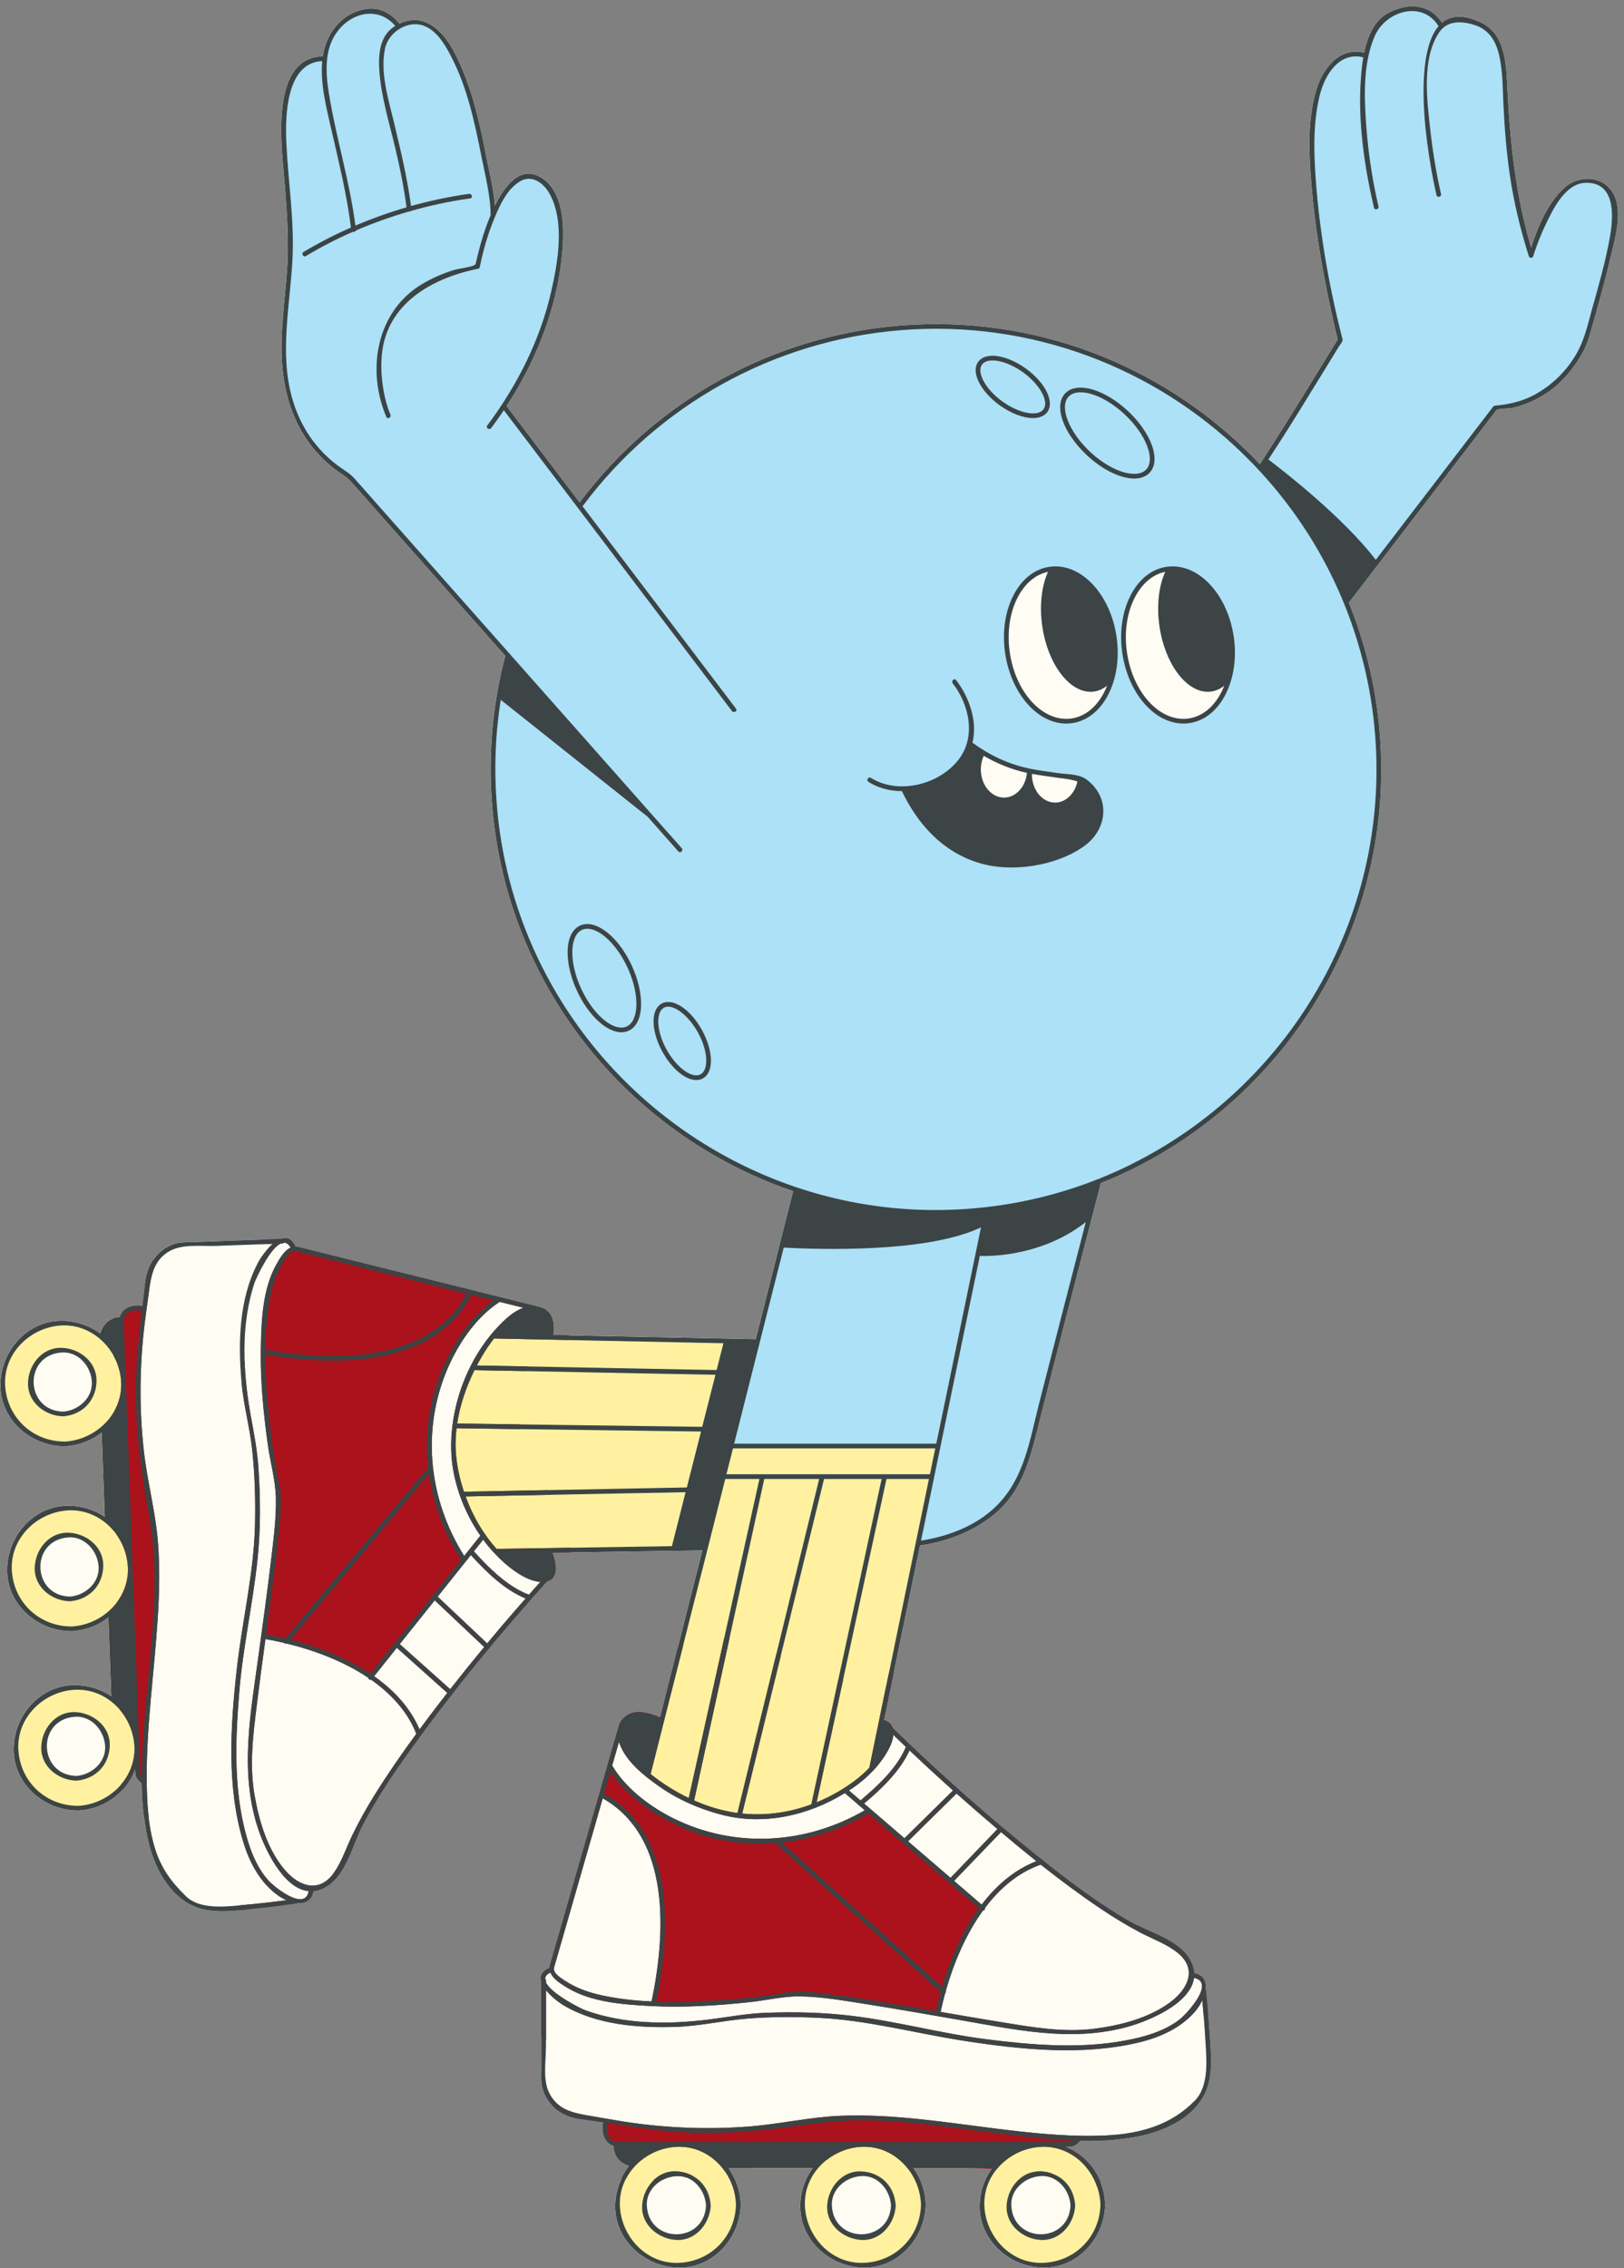 <?xml version="1.0" encoding="UTF-8" standalone="no"?><svg xmlns="http://www.w3.org/2000/svg" xmlns:xlink="http://www.w3.org/1999/xlink" fill="#3c4445" height="498.3" preserveAspectRatio="xMidYMid meet" version="1" viewBox="-0.1 -1.4 356.8 498.3" width="356.8" zoomAndPan="magnify"><rect x="-0.1" y="-1.4" width="356.8" height="498.3" fill="#808080" stroke="none"/><g id="change1_1"><path d="M353.648,55.451c-1.342,5.7-2.949,11.348-4.566,16.986c-0.485,1.681-1.217,3.247-2.134,4.741 c-1.979,3.216-4.588,6.133-7.813,8.122c-2.176,1.34-4.557,2.392-7.051,2.917c-0.73,0.144-3.123,0.083-3.453,0.515 c-3.205,4.185-6.411,8.359-9.615,12.543c-4.928,6.421-9.854,12.854-14.782,19.285l-1.422,1.855c-2.185,2.855-4.379,5.72-6.576,8.576 c1.136,2.782,2.136,5.627,3,8.544c0.484,1.598,0.918,3.216,1.32,4.845c1.227,4.999,2.062,10.153,2.482,15.439 c3.32,41.61-20.025,79.313-55.658,96.229c-0.752,0.361-1.505,0.701-2.268,1.041c-1.112,0.492-2.236,0.969-3.37,1.412 c-0.536,2.07-1.071,4.143-1.606,6.213c-0.104,0.394-0.207,0.773-0.3,1.166c0,0,0,0.012-0.01,0.012 c-3.804,14.688-7.619,29.374-11.351,44.072c-1.967,7.791-3.504,15.738-9.996,21.17c-3.783,3.166-8.246,5.175-12.979,6.31 c-1.145,0.269-2.297,0.494-3.462,0.669h-0.011c-0.733,3.547-1.475,7.102-2.196,10.658c-1.185,5.73-2.379,11.473-3.556,17.202 c-0.236,1.134-0.463,2.258-0.701,3.391c-0.493,2.353-0.979,4.711-1.463,7.072c1.062,0.298,1.648,0.938,1.908,1.729 c0.01,0,0.02,0.01,0.028,0.021c1.237,1.206,2.484,2.412,3.741,3.607c0.124,0.051,0.229,0.135,0.277,0.258 c0.826,0.783,1.66,1.576,2.496,2.35c1.186,1.111,2.379,2.227,3.586,3.329c1.342,1.228,2.699,2.454,4.062,3.67 c0.125,0.052,0.237,0.146,0.3,0.267c0.01,0.012,0.01,0.021,0.021,0.031c3.112,2.784,6.286,5.525,9.481,8.217 c0.012,0,0.012,0.01,0.021,0.02c0.041,0.021,0.07,0.053,0.111,0.082c0,0,0,0,0.013,0.012c2.163,1.824,4.35,3.617,6.543,5.391 c0.713,0.578,1.423,1.145,2.146,1.711c0.062,0.031,0.125,0.082,0.166,0.135c6.079,4.844,12.356,9.564,19.108,13.43 c4.185,2.402,10.853,4,13.308,8.557c0.524,0.979,0.793,1.926,0.844,2.824c2.113,0.432,2.689,1.906,2.474,3.576 c0.063,0.07,0.104,0.162,0.114,0.277c0.154,1.494,0.309,2.988,0.434,4.494c0.145,1.629,0.268,3.246,0.37,4.875 c0.247,3.998,0.813,8.648-0.731,12.461c-1.186,2.926-3.433,5.174-6.113,6.846c-2.688,1.658-5.812,2.729-8.729,3.309 c-1.67,0.328-3.361,0.566-5.051,0.721c-1.268,0.123-2.536,0.195-3.805,0.236c-1.34,0.043-2.68,0.043-4.02,0.012 c-1.146,1.299-1.628,1.318-3.257,1.318c3,1.207,5.462,3.391,6.988,6.193l0.01,0.012c0.289,0.525,0.547,1.07,0.763,1.639 c0.577,1.473,0.907,3.082,0.971,4.773c0.011,0.041,0.011,0.082,0.011,0.133v0.041c0,0.031-0.011,0.063-0.011,0.094 c-0.248,7.307-6.164,13.854-13.771,13.656c-7.359-0.195-13.986-6.133-13.789-13.791c0.02-0.578,0.07-1.154,0.153-1.723 c0.329-2.234,1.196-4.357,2.464-6.174c0.029-0.061,0.07-0.113,0.111-0.176h-17.295c1.443,1.98,2.393,4.359,2.641,6.98 c0.041,0.316,0.061,0.639,0.061,0.959c0.012,0.041,0.012,0.082,0.012,0.133v0.041c0,0.031-0.012,0.063-0.012,0.094 c-0.258,7.307-6.173,13.854-13.779,13.656c-7.174-0.195-13.646-5.846-13.771-13.234c-0.021-0.186-0.011-0.371-0.011-0.557 c0.083-2.939,1.072-5.752,2.73-8.07h-18.521c0.124,0.166,0.237,0.33,0.34,0.504c1.422,2.125,2.278,4.66,2.36,7.434 c0.01,0.041,0.01,0.084,0.01,0.133v0.043c0,0.029-0.01,0.063-0.01,0.092c-0.258,7.309-6.174,13.854-13.771,13.658 c-7.359-0.197-13.986-6.133-13.791-13.793c0.052-1.805,0.443-3.564,1.134-5.193v-0.01c0.092-0.229,0.185-0.443,0.298-0.66 c0.443-0.949,1-1.846,1.649-2.68c-0.196-0.064-0.381-0.145-0.567-0.229c-0.051-0.012-0.092-0.029-0.144-0.063 c-0.145-0.061-0.278-0.133-0.412-0.215c-0.196-0.105-0.371-0.229-0.536-0.352c-0.093-0.072-0.185-0.145-0.278-0.227 c-0.051-0.041-0.103-0.094-0.144-0.133c-0.041-0.045-0.083-0.074-0.114-0.115c-0.051-0.063-0.103-0.113-0.154-0.176 c-0.052-0.063-0.113-0.123-0.155-0.186c-0.124-0.145-0.227-0.309-0.33-0.473v-0.014c-0.083-0.145-0.155-0.299-0.227-0.463 c-0.011-0.021-0.021-0.041-0.031-0.063c0,0,0-0.01,0-0.021c-0.031-0.094-0.072-0.176-0.093-0.268 c-0.031-0.094-0.062-0.195-0.082-0.289v-0.012c0-0.01,0-0.01,0-0.02c-0.031-0.113-0.052-0.217-0.062-0.33 c-0.01-0.01-0.01-0.029-0.01-0.043c-0.01-0.07-0.021-0.143-0.021-0.227c-0.01-0.111-0.02-0.227-0.02-0.35v-0.135 c-2.175-0.73-2.732-3-2.309-5.174c-1.701-0.258-3.401-0.506-5.123-0.723c-1.01-0.133-1.979-0.393-2.876-0.773 c-1.175-0.504-2.247-1.193-3.133-2.09c-0.928-0.947-1.659-2.104-2.123-3.455c-0.536-1.555-0.372-3.121-0.372-4.762v-19.076 c-0.361-1.176,0.031-2.289,1.814-3.072c0.01-0.229,0.041-0.443,0.103-0.68c1.876-6.494,3.741-12.988,5.607-19.482 c1.866-6.502,3.731-12.996,5.607-19.49c0.454-1.607,0.917-3.203,1.381-4.802c0-0.011,0-0.011,0-0.021 c0.752-2.607,1.505-5.217,2.257-7.824c0.021-0.071,0.051-0.123,0.083-0.174c0.196-1.259,0.876-2.393,2.226-3.166 c0.083-0.052,0.165-0.092,0.248-0.135c0.164-0.082,0.34-0.143,0.515-0.205c0.123-0.041,0.236-0.072,0.36-0.093 c0.196-0.052,0.402-0.082,0.608-0.103c0.083-0.014,0.166-0.014,0.248-0.022c1.689-0.103,3.555,0.538,5.06,1.155 c0.681-2.7,1.361-5.391,2.041-8.08c0.619-2.463,1.237-4.928,1.866-7.391c0.917-3.648,1.845-7.287,2.762-10.928 c0.557-2.193,1.103-4.39,1.67-6.585c0.299-1.228,0.619-2.442,0.928-3.669c-1.753,0.03-3.515,0.063-5.277,0.082 c-0.557,0.01-1.103,0.01-1.66,0.021c-5.226,0.082-10.451,0.164-15.677,0.248l-6.236,0.092l-4.062,0.063 c0.701,1.959,1.495,5.34-0.855,6.174c-0.092,0.031-0.185,0.063-0.289,0.094h-0.01c-1.144,1.268-2.288,2.545-3.432,3.822 c-0.041,0.104-0.113,0.197-0.216,0.248c-0.083,0.092-0.165,0.186-0.248,0.278c-0.598,0.67-1.185,1.351-1.773,2.03 c-2.36,2.688-4.679,5.412-6.958,8.162c-0.041,0.146-0.154,0.269-0.288,0.342c0,0,0,0.01-0.01,0.01 c-2.67,3.217-5.278,6.451-7.844,9.75c-0.062,0.063-0.103,0.124-0.155,0.196v0.01c-1.928,2.453-3.803,4.916-5.648,7.412 c-0.37,0.494-0.742,1-1.103,1.493c-0.052,0.063-0.103,0.135-0.144,0.195c-4.607,6.258-9.111,12.699-12.729,19.584 c-2.237,4.256-3.608,10.988-8.071,13.605c-0.959,0.557-1.876,0.865-2.772,0.938c-0.341,2.063-1.784,2.721-3.433,2.607 c-0.051,0.053-0.124,0.084-0.206,0.094c-2.948,0.422-5.896,0.805-8.864,1.102c-1.279,0.137-2.608,0.303-3.958,0.424 c-2.886,0.27-5.854,0.359-8.535-0.453c-5.968-1.824-9.492-7.998-11.039-13.748c-0.072-0.27-0.145-0.537-0.206-0.807 c-0.444-1.904-0.773-3.822-0.99-5.762c-0.216-1.722-0.339-3.451-0.412-5.194c-0.031-0.659-0.042-1.31-0.052-1.957 c-1.351-1.104-1.381-1.589-1.443-3.207c-0.392,1.082-0.908,2.104-1.546,3.042c-0.371,0.557-0.783,1.081-1.237,1.566 c-2.35,2.605-5.699,4.309-9.544,4.576c-0.042,0.01-0.073,0.01-0.114,0.01H17.13c-7.359,0.051-14.141-5.658-14.224-13.295 c-0.072-7.36,5.649-14.185,13.296-14.254c0.628-0.014,1.247,0.028,1.855,0.102c2.268,0.277,4.432,1.08,6.298,2.318 c-0.207-5.762-0.423-11.521-0.639-17.285c-1.443,1.135-3.123,2-4.968,2.506c-0.928,0.258-1.896,0.423-2.896,0.494 c-0.042,0.012-0.073,0.012-0.113,0.012h-0.042c-7.359,0.051-14.141-5.659-14.224-13.297c-0.072-7.359,5.648-14.184,13.296-14.256 c1.619-0.021,3.206,0.246,4.7,0.752c1.227,0.402,2.392,0.97,3.453,1.682c-0.227-6.174-0.453-12.357-0.68-18.523 c-0.732,0.578-1.515,1.084-2.36,1.508c-1.66,0.834-3.525,1.358-5.514,1.504c-0.042,0.01-0.072,0.01-0.114,0.01h-0.041 C6.865,316.364,0.073,310.654,0,303.018c-0.072-7.369,5.648-14.184,13.296-14.266c2.577-0.021,5.082,0.658,7.246,1.886 c0.484,0.269,0.938,0.558,1.381,0.888c0.051-0.188,0.113-0.361,0.185-0.525c0.299-0.763,0.722-1.433,1.278-1.928 c0.258-0.238,0.525-0.434,0.825-0.589c0.011-0.01,0.021-0.01,0.021-0.021c0.165-0.082,0.319-0.154,0.495-0.217 c0.216-0.082,0.444-0.145,0.68-0.187c0.104-0.021,0.216-0.04,0.33-0.05c0.145-0.022,0.31-0.032,0.464-0.032 c0.34-1.146,1.103-1.854,2.071-2.235c0.876-0.352,1.907-0.414,2.928-0.269c0.206-1.712,0.413-3.423,0.618-5.146 c0.206-1.824,0.794-3.515,1.742-4.926c1.01-1.516,2.433-2.711,4.288-3.421c1.536-0.588,3.123-0.476,4.751-0.537 c2.36-0.081,4.721-0.165,7.081-0.257c2.515-0.084,5.03-0.176,7.545-0.27c1.36-0.051,2.731-0.104,4.102-0.153h0.155 c0.536-0.228,1.082-0.3,1.587-0.136c0.639,0.197,1.236,0.754,1.721,1.826c0.216,0,0.453,0.021,0.69,0.082 c6.556,1.627,13.121,3.268,19.676,4.896c5.772,1.432,11.544,2.863,17.316,4.298c1.186,0.288,2.371,0.586,3.566,0.886 c1.185,0.299,2.381,0.6,3.566,0.887c0.061,0.011,0.124,0.031,0.186,0.041c0,0,0.01,0,0.01,0.012 c2.607,0.638,5.206,1.288,7.813,1.938c0.072,0.021,0.133,0.051,0.186,0.094c0.01,0,0.01,0,0.01,0 c0.361,0.062,0.732,0.154,1.113,0.277c2.566,0.896,2.855,3.69,2.514,6.01c1.186,0.021,2.36,0.051,3.546,0.072 c2.772,0.061,5.545,0.112,8.317,0.176c8.596,0.176,17.203,0.351,25.81,0.525c2.268,0.051,4.545,0.092,6.823,0.143 c0.464-1.813,0.917-3.638,1.381-5.451c0.69-2.742,1.392-5.483,2.082-8.225c0.546-2.166,1.093-4.33,1.639-6.494 c1.041-4.111,2.082-8.233,3.123-12.349c-3.164-1.071-6.267-2.31-9.277-3.7c-1.442-0.66-2.865-1.35-4.267-2.082 c-28.963-15.027-49.804-44.197-52.597-79.055c-0.639-8.029-0.309-16.007,0.99-23.83c0.485-2.999,1.123-5.968,1.907-8.916v-0.01 c-0.587-0.649-1.175-1.309-1.752-1.969c-9.658-10.905-19.315-21.82-28.974-32.725c-1.03-1.154-2.061-2.319-3.092-3.484 c-1.175-1.329-2.669-2.062-4.071-3.185c-8.451-6.792-11.461-16.676-11.266-27.231c0.093-4.989,0.701-9.926,1.113-14.894 c0.608-7.195,0.072-14.306-0.536-21.48c-0.619-7.184-3.113-26.479,8.483-26.736c0.711-4.597,3.463-8.699,8.163-10.112 c3.535-1.061,6.462,0.196,8.678,2.938c5.288-2.546,9.482,1.392,12.029,6.246c3.618,6.906,5.442,14.759,6.916,22.356 c0.7,3.627,1.721,7.596,2.03,11.389c2.113-4.308,5.515-8.884,10.019-6.266c6.009,3.494,5.205,13.853,4.421,19.542 c-1.515,10.967-5.844,21.459-11.884,30.736c1.392,1.834,2.783,3.669,4.174,5.504c3.958,5.226,7.916,10.441,11.884,15.667 c16.842-22.47,42.486-36.632,70.469-38.868c29.571-2.36,57.163,8.73,76.718,28.148c0.441,0.433,0.864,0.866,1.297,1.309 c0.33,0.33,0.649,0.67,0.97,1.01c0.228-0.361,0.464-0.711,0.69-1.072c0.123-0.186,0.246-0.381,0.36-0.566 c5.483-8.493,10.739-17.13,16.037-25.748c-0.011-0.062-0.03-0.196-0.082-0.401c-0.165-0.66-0.319-1.32-0.476-1.969 c-0.598-2.536-1.144-5.071-1.658-7.618c-1.525-7.555-2.793-15.192-3.452-22.881c-0.608-7.164-1.134-15.028,0.999-22.016 c1.434-4.731,5.092-9.441,10.492-8.122c0.742-3.607,2.215-7.132,5.35-8.771c4.339-2.277,9.061-1.969,11.74,2.185 c1.916-1.619,4.68-1.917,8.616-0.031c5.474,2.628,5.493,9.555,5.762,14.8c0.598,11.813,1.846,23.264,5.206,34.622 c1.514-4.68,3.72-9.864,7.286-13.11c2.947-2.68,7.957-2.845,10.431,0.711C356.77,44.556,354.635,51.277,353.648,55.451z" fill="#fffdf3"/></g><g id="change2_1"><path d="M148.928,339.277c1.762-0.021,3.524-0.052,5.277-0.082c-0.309,1.226-0.629,2.441-0.928,3.669 c-0.567,2.195-1.113,4.391-1.67,6.586c-0.917,3.639-1.845,7.277-2.762,10.926c-0.629,2.463-1.247,4.929-1.866,7.392 c-0.68,2.69-1.36,5.38-2.041,8.08c-1.505-0.617-3.371-1.257-5.06-1.155c-0.083,0.01-0.166,0.01-0.248,0.023 c-0.206,0.02-0.412,0.05-0.608,0.102c-0.124,0.021-0.237,0.051-0.36,0.092c-0.175,0.063-0.351,0.125-0.515,0.207 c0.051,0.34,0.113,0.69,0.164,1.041c0.598,3.648,1.412,7.793,2.35,10.276c0.351,0.927,0.722,1.618,1.103,1.968 c0.134,0.125,0.381,0.33,0.732,0.588c1.175,0.907,3.515,2.577,6.555,4.67c0.01,0,0.01,0.01,0.021,0.01 c0.217,0.115,0.433,0.228,0.66,0.33c0.03,0.021,0.061,0.03,0.093,0.053c0.34,0.175,0.68,0.34,1.02,0.494 c0.062,0.029,0.124,0.063,0.187,0.082c0.03,0.012,0.051,0.031,0.082,0.041c0.536,0.248,1.082,0.484,1.628,0.711 c0.01,0,0.021,0,0.021,0c0.062,0.021,0.123,0.053,0.185,0.072c0.537,0.217,1.072,0.422,1.619,0.619 c0.608,0.217,1.216,0.422,1.835,0.605c0.618,0.197,1.237,0.373,1.855,0.537c9.328,2.484,19.161,0.27,27.264-4.711 c0.969,0.836,1.938,1.67,2.903,2.496c0.015,0.01,0.015,0.01,0.015,0.02c0.069,0.113,0.174,0.207,0.297,0.258c0,0,0,0,0.011,0 c0.382,0.342,0.765,0.67,1.155,1.002c-8.545,4.957-18.264,7.068-27.798,5.986c0.639,0.412,1.298,0.824,1.947,1.236 c0.011,0.01,0.011,0.01,0.011,0.01c5.896,3.691,12.028,7.299,17.12,9.822c1.125,0.568,2.196,1.072,3.205,1.516h0.012 c3.73,1.641,6.565,2.422,7.863,1.814c2.639-1.248,5.67-5.309,8.35-11.172c0.154-0.32,0.299-0.648,0.443-0.98 c-0.548-0.463-1.104-0.938-1.65-1.412c1.187-1.164,2.383-2.338,3.566-3.504v-0.01c0.248-0.701,0.485-1.402,0.713-2.135 c-1.69,1.648-3.371,3.318-5.063,4.979c-1.03-0.887-2.071-1.783-3.112-2.68c-1.916-1.648-3.835-3.297-5.761-4.947 c3.813-3.215,7.904-7.092,9.977-11.678c0.877,0.836,1.764,1.67,2.648,2.484c0,0.012,0,0.012,0,0.012 c1.176,1.09,2.35,2.182,3.546,3.256c0.082-0.371,0.165-0.752,0.237-1.146c-1.207-1.103-2.401-2.217-3.588-3.329 c-0.836-0.773-1.67-1.566-2.494-2.35c-0.051-0.123-0.154-0.207-0.278-0.258c-1.257-1.195-2.504-2.401-3.741-3.607 c-0.01-0.012-0.02-0.021-0.029-0.021c-0.258-0.793-0.846-1.433-1.907-1.729c0.483-2.36,0.97-4.722,1.463-7.072 c0.239-1.133,0.465-2.257,0.702-3.391c1.176-5.729,2.369-11.472,3.555-17.202c0.723-3.557,1.463-7.111,2.197-10.658h0.01 c1.165-0.175,2.318-0.4,3.462-0.669c-0.093-0.33-0.175-0.661-0.269-0.979c-0.299-1.092-0.606-2.112-0.905-3.082 c10.722-9.246,12.142-11.244,9.821-15.182c-2.092-3.547-4.02-7.648-5.896-10.184c-0.276-0.383-0.555-0.732-0.834-1.03 c-0.536-0.577-1.063-0.989-1.588-1.206c-0.64-0.259-1.959-0.279-3.586-0.176c1.938-1.876,4.287-3.835,6.646-5.751 c0.424-0.353,0.848-0.69,1.261-1.03c7.315-5.969,13.901-11.451,6.874-13.08c-1.237-0.289-2.576-0.566-3.999-0.834 c-0.33-0.064-0.671-0.137-1.011-0.188c-12.441-2.352-30.426-4.67-40.084-11.44c-0.31-0.216-0.608-0.433-0.896-0.659 c-0.546,2.164-1.093,4.328-1.639,6.493c-0.69,2.741-1.392,5.481-2.082,8.226c-0.464,1.813-0.917,3.638-1.381,5.451 c-2.277-0.051-4.555-0.093-6.823-0.143c-8.606-0.176-17.213-0.352-25.81-0.525c-2.772-0.063-5.545-0.115-8.317-0.177 c-1.186-0.021-2.36-0.052-3.546-0.071c0.341-2.318,0.052-5.113-2.514-6.01c-0.381-0.124-0.752-0.217-1.113-0.277c0,0,0,0-0.01,0 c-0.052-0.043-0.113-0.071-0.186-0.094c-2.607-0.648-5.206-1.3-7.813-1.938c0-0.012-0.01-0.012-0.01-0.012 c-0.062-0.01-0.125-0.03-0.186-0.041c-1.186-0.287-2.381-0.588-3.566-0.887l-0.526,0.938l-5.895,10.696 c-0.042,0.074-0.083,0.146-0.114,0.219c-0.392,0.771-1.762,3.505-3.214,6.863c-0.021,0.03-0.032,0.053-0.032,0.082 c-2.288,5.31-4.731,12.152-3.782,15.358c0.237,0.804,0.722,1.917,1.38,3.235c0.134,0.27,0.278,0.548,0.423,0.834 c0.155,0.291,0.299,0.568,0.454,0.867c0.165,0.299,0.33,0.597,0.505,0.918c-1.206-8.153-0.144-16.584,3.442-24.396 c0.475-1.021,1-2.063,1.588-3.093c2.329-4.103,5.535-8.07,9.421-10.546c1.742,0.424,3.483,0.855,5.225,1.301 c-2.247,0.762-4.205,2.67-5.834,4.41c-2.206,2.361-4.091,5.103-5.617,8.07c-3.165,6.123-4.772,13.213-4.38,19.853 c0.278,4.596,1.7,9.411,3.978,13.791c0.711,1.36,1.505,2.68,2.381,3.937c-0.402,0.506-0.804,1.012-1.206,1.518 c0.205,0.318,0.392,0.617,0.587,0.906c0.413-0.517,0.825-1.043,1.237-1.559c0.741,1.021,1.536,1.99,2.391,2.896 c0.021,0.031,0.042,0.063,0.083,0.084c1.371,1.494,2.875,2.824,4.473,3.947c1.515,1.061,3.607,2.246,5.618,2.359 c-0.845,0.938-1.691,1.875-2.515,2.822c-1.175-0.442-2.309-1.029-3.402-1.721l2.773,2.434l0.278,0.258 c0.01,0.01,0.01,0.01,0.021,0.01l0.464,0.402c0.083-0.094,0.165-0.188,0.248-0.277c0.103-0.052,0.175-0.145,0.216-0.248 c1.144-1.279,2.288-2.557,3.432-3.824h0.01c0.104-0.03,0.196-0.062,0.289-0.092c2.351-0.834,1.557-4.216,0.855-6.176l4.062-0.063 l6.236-0.092c5.226-0.082,10.451-0.164,15.677-0.248C147.825,339.288,148.371,339.288,148.928,339.277z M187.353,391.318 c1.547-1.071,3.01-2.3,4.299-3.67c0.051-0.041,0.093-0.083,0.145-0.134c0-0.012,0-0.012,0.012-0.021 c1.351-1.453,2.514-3.07,3.432-4.813c0.473-0.916,0.845-1.979,0.928-2.968c0.916,0.896,1.834,1.783,2.762,2.66 c-1.929,4.615-6.162,8.543-9.967,11.75c-0.845-0.731-1.699-1.455-2.546-2.187C186.735,391.741,187.042,391.536,187.353,391.318z M258.276,463.426c-3.887,2.475-8.299,3.629-12.916,4.104c-1.598,0.166-3.215,0.248-4.844,0.268c-1.123,0.031-2.248,0.021-3.371,0 c-0.082-0.041-0.174-0.041-0.258-0.01h-0.176c-11.802-0.32-23.488-2.494-35.209-3.689c-5.668-0.578-11.357-0.928-17.059-0.689 c-6.699,0.287-13.285,1.824-19.974,2.35c-8.895,0.691-17.841,0.352-26.654-0.949c-0.443-0.063-0.887-0.135-1.319-0.203 c-0.443-0.064-0.886-0.146-1.319-0.219l-0.031,0.855l-0.186,3.793l-0.011,0.236l-0.031,0.793l-0.051,1.031c0,0.01,0,0.01,0,0.02 v0.012c0.021,0.094,0.051,0.195,0.082,0.289c0.021,0.092,0.063,0.174,0.093,0.268c0,0.012,0,0.021,0,0.021 c0.01,0.02,0.021,0.041,0.031,0.063c0.072,0.164,0.144,0.318,0.227,0.463v0.014c0.103,0.164,0.206,0.328,0.33,0.473 c0.042,0.063,0.103,0.123,0.155,0.186c0.051,0.063,0.103,0.113,0.154,0.176c0.031,0.041,0.073,0.072,0.114,0.115 c0.041,0.039,0.093,0.092,0.144,0.133c0.093,0.082,0.186,0.152,0.278,0.227c0.165,0.123,0.34,0.246,0.536,0.352 c0.134,0.082,0.268,0.154,0.412,0.215c0.052,0.031,0.093,0.051,0.144,0.063c0.186,0.084,0.372,0.164,0.567,0.229 c-0.65,0.834-1.207,1.73-1.649,2.68c-0.114,0.217-0.207,0.434-0.298,0.66v0.01c-0.691,1.629-1.083,3.391-1.134,5.193 c-0.195,7.66,6.432,13.596,13.791,13.793c7.596,0.195,13.513-6.352,13.771-13.658c0-0.029,0.01-0.061,0.01-0.092v-0.043 c0-0.049,0-0.092-0.01-0.133c-0.083-2.773-0.938-5.309-2.36-7.434c-0.103-0.174-0.216-0.338-0.34-0.504h18.521 c-1.659,2.318-2.647,5.133-2.73,8.07c0,0.186-0.01,0.371,0.011,0.557c0.123,7.391,6.597,13.039,13.771,13.234 c7.606,0.197,13.521-6.35,13.779-13.656c0-0.031,0.012-0.063,0.012-0.094v-0.041c0-0.051,0-0.092-0.012-0.133 c0-0.32-0.02-0.643-0.061-0.959c-0.248-2.619-1.196-5-2.641-6.98h17.295c-0.041,0.063-0.082,0.115-0.111,0.176 c-1.268,1.814-2.135,3.939-2.464,6.176c-0.083,0.566-0.134,1.143-0.153,1.721c-0.197,7.658,6.43,13.596,13.789,13.791 c7.607,0.197,13.523-6.35,13.771-13.656c0-0.031,0.011-0.063,0.011-0.094v-0.041c0-0.051,0-0.092-0.011-0.133 c-0.063-1.691-0.394-3.301-0.971-4.773c-0.216-0.566-0.474-1.113-0.763-1.639l-0.01-0.012c-1.526-2.805-3.988-4.986-6.988-6.193 c1.629,0,2.11-0.02,3.257-1.318c1.34,0.031,2.68,0.031,4.02-0.012c1.269-0.041,2.537-0.113,3.805-0.236 c1.689-0.152,3.381-0.393,5.051-0.721c2.917-0.578,6.039-1.65,8.729-3.309C258.647,464.2,258.472,463.819,258.276,463.426z M142.012,483.143c-0.052-1.092,0.195-2.092,0.669-2.955c0.145-0.26,0.299-0.508,0.474-0.744c0.083-0.111,0.175-0.227,0.269-0.342 c0.154-0.174,0.309-0.35,0.484-0.504c0.144-0.145,0.299-0.268,0.453-0.393c0.011-0.01,0.011-0.02,0.021-0.02 c0.144-0.113,0.299-0.229,0.464-0.342c0.195-0.123,0.402-0.248,0.618-0.357c0,0,0.01-0.014,0.021-0.014 c0.268-0.143,0.557-0.268,0.835-0.369c0.144-0.053,0.288-0.104,0.433-0.146c0.566-0.174,1.165-0.287,1.762-0.318 c0.289-0.01,0.578-0.01,0.845,0.021c0.062,0,0.124,0.01,0.186,0.02c0.104,0.012,0.206,0.031,0.299,0.053 c0.114,0.01,0.227,0.041,0.33,0.07c0.145,0.031,0.289,0.074,0.433,0.125c0,0,0,0,0.011,0c0,0,0,0,0.01,0c0,0,0.011,0,0.011,0.01 c0.124,0.043,0.257,0.094,0.381,0.154c0.011,0,0.021,0,0.031,0.012c0.083,0.031,0.165,0.07,0.237,0.111 c0.02,0,0.051,0.012,0.072,0.031c0.124,0.063,0.237,0.123,0.351,0.195c0.175,0.104,0.34,0.207,0.494,0.33 c0.165,0.125,0.33,0.258,0.484,0.393c0.145,0.133,0.279,0.268,0.402,0.402c0.124,0.133,0.237,0.268,0.34,0.4 c0.083,0.104,0.165,0.205,0.236,0.32c0.083,0.104,0.155,0.205,0.216,0.318c0.299,0.465,0.537,0.971,0.723,1.494 c0.061,0.176,0.113,0.352,0.164,0.525c0.042,0.166,0.083,0.33,0.114,0.506c0.02,0.092,0.042,0.186,0.052,0.277 c0.03,0.164,0.051,0.34,0.062,0.516c0.01,0.072,0.021,0.146,0.021,0.217C154.586,491.524,142.435,491.524,142.012,483.143z M182.662,483.143c-0.187-3.668,3.103-6.326,6.505-6.504c3.38-0.174,5.917,2.629,6.41,5.742c0.042,0.248,0.072,0.504,0.084,0.762 C195.237,491.524,183.084,491.524,182.662,483.143z M235.094,483.143c-0.422,8.381-12.585,8.381-13.006,0 c-0.071-1.482,0.421-2.803,1.256-3.854h0.011c1.229-1.557,3.217-2.547,5.236-2.648c0.641-0.031,1.258,0.041,1.824,0.205 C233.116,477.61,234.951,480.34,235.094,483.143z M42.6,271.446c-1.628,0.063-3.215-0.051-4.751,0.537 c-1.855,0.71-3.278,1.905-4.288,3.421c-0.948,1.411-1.536,3.103-1.742,4.927c-0.206,1.721-0.412,3.433-0.618,5.145 c-1.021-0.146-2.051-0.083-2.928,0.268c-0.969,0.383-1.731,1.092-2.071,2.236c-0.155,0-0.32,0.01-0.464,0.031 c-0.113,0.011-0.226,0.029-0.33,0.051c-0.236,0.042-0.464,0.104-0.68,0.186c-0.175,0.063-0.33,0.135-0.495,0.217 c0,0.012-0.01,0.012-0.021,0.021c-0.299,0.155-0.567,0.352-0.825,0.588c-0.557,0.496-0.979,1.166-1.278,1.93 c-0.072,0.162-0.134,0.338-0.185,0.524c-0.443-0.33-0.897-0.62-1.381-0.888c-2.164-1.227-4.669-1.906-7.246-1.887 C5.649,288.834-0.072,295.648,0,303.018c0.072,7.637,6.864,13.348,14.213,13.295h0.041c0.042,0,0.073,0,0.114-0.01 c1.989-0.145,3.854-0.67,5.514-1.504c0.845-0.424,1.628-0.93,2.36-1.508c0.227,6.166,0.454,12.351,0.68,18.523 c-1.061-0.712-2.226-1.277-3.453-1.682c-1.494-0.506-3.082-0.771-4.7-0.752c-7.647,0.072-13.368,6.896-13.296,14.256 c0.083,7.638,6.865,13.348,14.224,13.297h0.042c0.041,0,0.072,0,0.113-0.012c1-0.071,1.968-0.236,2.896-0.494 c1.845-0.506,3.525-1.371,4.968-2.506c0.216,5.764,0.433,11.523,0.639,17.285c-1.866-1.237-4.03-2.041-6.298-2.318 c-0.608-0.072-1.228-0.114-1.855-0.102c-7.647,0.069-13.368,6.894-13.296,14.254c0.083,7.637,6.865,13.346,14.224,13.295h0.042 c0.041,0,0.072,0,0.114-0.01c3.845-0.27,7.194-1.971,9.544-4.576c0.454-0.485,0.866-1.01,1.237-1.566 c0.638-0.938,1.154-1.96,1.546-3.042c0.062,1.619,0.092,2.104,1.443,3.207c0.01,0.647,0.021,1.298,0.052,1.957 c0.073,1.743,0.196,3.474,0.412,5.194c0.216,1.939,0.546,3.855,0.99,5.762c0.061,0.27,0.134,0.537,0.206,0.807 c0.299-0.229,0.587-0.455,0.886-0.682c-0.474-1.773-0.804-3.576-1.01-5.412c-0.247-1.969-0.36-3.947-0.413-5.926 c-0.02-0.609-0.03-1.207-0.041-1.805c0-0.012,0.011-0.012,0-0.021c0.031-0.082,0.041-0.185,0-0.267 c-0.01-0.188-0.01-0.373-0.01-0.558c-0.063-11.729,1.659-23.407,2.411-35.097c0.372-5.639,0.506-11.297,0.062-16.934 c-0.536-6.67-2.309-13.175-3.071-19.82c-1-8.741-0.989-17.564-0.062-26.305c0.289-2.73,0.691-5.453,1.062-8.174 c0.34-2.576,0.598-5.052,1.896-7.063c0.526-0.834,1.237-1.586,2.206-2.245c2.979-2.021,7.276-1.341,10.895-1.464 c0.732-0.031,1.454-0.053,2.186-0.082c-0.011-0.342-0.021-0.691-0.031-1.03C47.32,271.282,44.96,271.364,42.6,271.446z M13.833,308.708c-8.381-0.115-8.885-12.267-0.516-12.987c3.659-0.319,6.462,2.845,6.751,6.235 C20.388,305.616,17.234,308.418,13.833,308.708z M18.987,347.936c-1.063,0.783-2.351,1.288-3.68,1.402 c-8.379-0.125-8.875-12.268-0.505-12.998c1.742-0.154,3.277,0.482,4.452,1.566c1.299,1.176,2.144,2.896,2.298,4.68 C21.748,344.812,20.646,346.729,18.987,347.936z M22.985,383v0.01c-0.289,3.144-3.164,5.453-6.246,5.73 c-8.379-0.123-8.874-12.266-0.504-12.996c0.958-0.082,1.855,0.07,2.669,0.422c2.278,0.938,3.854,3.31,4.082,5.822 C23.016,382.34,23.016,382.67,22.985,383z M51.928,365.23c0.145-1.317,0.319-2.628,0.505-3.946 c-0.124,5.998-0.258,11.069-0.371,14.594c-0.01,0.166-0.021,0.32-0.021,0.485c-0.021,0.298-0.031,0.607-0.041,0.905 c-0.031,0.947-0.063,1.743-0.104,2.352c-0.01,0.133-0.021,0.277-0.021,0.412c-0.082,1.381-0.484,2.834-1.134,4.34 C50.67,377.918,51.237,371.447,51.928,365.23z" fill="#fff19f"/></g><g id="change3_1"><path d="M264.862,435.928c-0.01-0.115-0.053-0.207-0.114-0.279c0.217-1.668-0.358-3.145-2.474-3.576 c-0.051-0.896-0.318-1.846-0.844-2.824c-2.455-4.555-9.123-6.152-13.308-8.555c-6.752-3.865-13.028-8.586-19.108-13.43 c-0.041-0.053-0.104-0.104-0.166-0.135c-0.723-0.566-1.433-1.135-2.146-1.711c-2.192-1.771-4.38-3.564-6.543-5.391 c-0.013-0.012-0.013-0.012-0.013-0.012c-0.041-0.029-0.07-0.063-0.111-0.082c-0.01-0.01-0.01-0.021-0.021-0.021 c-3.195-2.689-6.369-5.432-9.481-8.215c-0.011-0.011-0.011-0.021-0.021-0.031c-0.063-0.121-0.175-0.217-0.3-0.268 c-2.577-2.298-5.133-4.629-7.647-6.999c-0.836-0.772-1.67-1.565-2.494-2.351c-0.051-0.122-0.154-0.205-0.278-0.258 c-1.257-1.194-2.504-2.4-3.741-3.606c-0.01-0.011-0.02-0.021-0.029-0.021c-0.258-0.793-0.846-1.434-1.907-1.73 c0.483-2.361,0.97-4.721,1.463-7.072c0.239-1.133,0.465-2.257,0.702-3.391c-0.371,0.051-0.732,0.104-1.083,0.156 c-0.205,0.996-0.411,1.996-0.619,2.998h-0.011c-1.227,5.937-2.453,11.884-3.668,17.82l-0.012,0.01 c-1.886,2.021-4.328,3.772-6.781,5.217c-1.547,0.906-3.144,1.699-4.793,2.369l5.793-26.81l0.021-0.112 c-0.31,0.021-0.599,0.041-0.885,0.041c-0.063,0.012-0.116,0.012-0.177,0.012l-5.905,27.313c-4.855,1.804-10.039,2.544-15.193,2.009 l7.163-29.304l1.289-5.276c-0.309-0.152-0.628-0.31-0.948-0.463l-1.422,5.803l-7.122,29.127c-0.587-0.082-1.165-0.174-1.742-0.289 c-2.659-0.514-5.277-1.359-7.781-2.463l5.689-26.098l2.092-9.596c-0.412-0.041-0.794-0.041-1.164-0.012l-2.124,9.598l-5.669,25.57 c-3.02-1.432-5.864-3.245-8.389-5.266c0.989-3.918,1.979-7.834,2.969-11.75c0.741-2.929,1.484-5.846,2.226-8.771 c0.64-2.535,1.289-5.081,1.928-7.617c-0.372,0.063-0.742,0.123-1.113,0.186c-0.629,2.463-1.247,4.929-1.866,7.392 c-0.68,2.69-1.36,5.38-2.041,8.08c-2.124-0.875-4.979-1.783-7.04-0.599c-1.35,0.773-2.03,1.907-2.226,3.166 c-0.032,0.051-0.062,0.103-0.083,0.174c-0.752,2.607-1.505,5.217-2.257,7.824c0,0.01,0,0.01,0,0.021 c-0.464,1.599-0.927,3.194-1.381,4.802c-1.875,6.494-3.741,12.988-5.607,19.49c-1.866,6.494-3.731,12.988-5.607,19.482 c-0.062,0.236-0.093,0.451-0.103,0.68c-1.784,0.783-2.175,1.896-1.814,3.072v12.357c0.351,0.176,0.691,0.35,1.031,0.525V435.79 c1.144,1.443,2.886,2.742,3.906,3.35c7.246,4.289,16.378,4.98,24.572,4.723c5.381-0.176,10.575-1.422,15.904-1.836 c5.041-0.393,10.121-0.4,15.172-0.176c10.977,0.484,21.541,3.412,32.354,5.082c12.451,1.918,25.852,3.318,38.26,0.371 c4.742-1.123,9.483-3.227,12.638-7.061c0.506-0.617,1-1.4,1.392-2.227c0.123,1.299,0.237,2.598,0.342,3.896 c0.235-0.576,0.515-1.082,0.906-1.494C265.17,438.917,265.017,437.422,264.862,435.928z M241.702,417.889 c2.804,1.889,5.699,3.648,8.688,5.236c2.824,1.494,5.865,2.504,8.359,4.566c4.257,3.523,2.082,7.885-1.639,10.688 c-4.731,3.547-10.967,5.145-16.729,5.887c-6.896,0.887-13.637-0.33-20.43-1.424c-4.473-0.721-8.936-1.494-13.398-2.268 c0.277-1.34,0.617-2.711,1-4.111c0.164-0.135,0.246-0.34,0.154-0.547v-0.01c1.711-6.01,4.359-12.35,8.132-17.555 c0.3-0.041,0.546-0.34,0.464-0.617c3.246-4.309,7.287-7.771,12.244-9.514C232.817,411.592,237.187,414.848,241.702,417.889z M222.933,403.667c1.545,1.277,3.103,2.545,4.67,3.803c-4.824,1.877-8.804,5.309-12.028,9.545c-2.021-1.742-4.041-3.475-6.062-5.215 c3.441-3.578,6.875-7.152,10.316-10.73C220.86,401.946,221.892,402.811,222.933,403.667z M219.046,400.409 c-3.434,3.564-6.875,7.143-10.307,10.719c-3.112-2.67-6.227-5.35-9.34-8.029c3.558-3.492,7.104-6.998,10.658-10.491 C213.017,395.245,216.026,397.852,219.046,400.409z M202.37,385.608c0,0.012,0,0.012,0,0.012c2.277,2.121,4.586,4.225,6.915,6.307 c-3.556,3.494-7.109,6.998-10.667,10.502c-1.03-0.887-2.071-1.781-3.112-2.68c-1.916-1.648-3.835-3.297-5.761-4.947 c3.813-3.215,7.904-7.092,9.977-11.678C200.597,383.959,201.483,384.793,202.37,385.608z M187.353,391.318 c1.547-1.071,3.01-2.3,4.299-3.67c0.051-0.041,0.093-0.083,0.145-0.134c0-0.012,0-0.012,0.012-0.021 c1.351-1.453,2.514-3.07,3.432-4.813c0.473-0.916,0.845-1.979,0.928-2.968c0.916,0.896,1.834,1.783,2.762,2.66 c-1.929,4.615-6.162,8.543-9.967,11.75c-0.845-0.731-1.699-1.455-2.546-2.187C186.735,391.741,187.042,391.536,187.353,391.318z M135.899,381.227c0.134,0.484,0.32,0.96,0.546,1.412c1.639,3.382,4.885,5.958,7.844,8.092c4.174,3.02,8.998,5.164,13.966,6.482 c9.328,2.484,19.161,0.27,27.264-4.711c0.969,0.836,1.938,1.67,2.903,2.496c0.015,0.01,0.015,0.01,0.015,0.02 c0.069,0.113,0.174,0.207,0.297,0.258c0,0,0,0,0.011,0c0.382,0.342,0.764,0.67,1.155,1.002c-12.917,7.502-28.583,8.48-42.105,1.75 c-5.091-2.535-10.441-6.555-13.399-11.574C134.9,384.709,135.395,382.97,135.899,381.227z M121.645,430.784 c0.691-2.391,1.381-4.793,2.072-7.193c2.216-7.711,4.432-15.42,6.648-23.119c0.649-2.277,1.309-4.545,1.958-6.823 c15.12,8.616,13.812,29.993,10.729,44.63c-3.556-0.154-7.102-0.547-10.585-1.27c-2.969-0.605-5.886-1.596-8.421-3.275 C123.036,433.063,121.284,432.051,121.645,430.784z M263.892,435.649c-0.02,0.041-0.029,0.094-0.039,0.145 c-0.701,2.484-3.908,5.813-4.97,6.596c-3.399,2.516-7.657,3.711-11.771,4.475c-9.979,1.875-20.512,0.99-30.51-0.277 c-9.822-1.248-19.408-3.885-29.222-5.104c-6.409-0.805-12.913-0.949-19.355-0.701c-4.206,0.156-8.174,0.938-12.338,1.463 c-9.009,1.125-18.604,1.096-27.231-2.039c-0.876-0.32-7.421-3.557-8.607-6.113v-0.381c0-0.186-0.072-0.309-0.186-0.391 c0.01-0.537,0.351-1.021,1.165-1.402c0.577,1.475,2.391,2.557,3.762,3.379c5.215,3.135,12.038,3.641,17.965,3.971 c7.318,0.4,14.688-0.051,21.954-0.824c3.69-0.381,7.452-1.342,11.173-1.277c4.855,0.07,9.729,0.947,14.522,1.699 c6.524,1.021,13.019,2.186,19.532,3.299c12.656,2.186,25.346,5.195,38.033,1.65c4.515-1.27,13.729-5.063,14.461-10.721 C263.832,433.422,264.183,434.422,263.892,435.649z M120.15,345.967c0.104-0.031,0.196-0.063,0.289-0.094 c2.351-0.834,1.557-4.215,0.855-6.174l4.062-0.063c0.031-0.352,0.041-0.689,0.041-1.03c-5.463,0.082-10.926,0.175-16.388,0.257 c-0.865-0.947-1.68-1.968-2.423-3.039c-0.03-0.125-0.113-0.248-0.216-0.318c0,0,0-0.012-0.01-0.012 c-0.887-1.289-1.69-2.648-2.392-4.061c-0.68-1.33-1.268-2.701-1.762-4.094l18.749-0.36c-0.196-0.328-0.412-0.669-0.618-1.03 l-18.501,0.361c-0.804-2.402-1.371-4.855-1.65-7.246c-0.268-2.227-0.247-4.484,0.021-6.71l14.121,0.196 c-0.073-0.352-0.145-0.702-0.187-1.042l-13.801-0.185c0.608-4.063,1.989-8.051,3.803-11.729l1.155,0.021l9.916,0.186 c0.196-0.383,0.403-0.723,0.619-1.021l-11.163-0.205c0.36-0.69,0.731-1.371,1.123-2.031c0.793-1.352,1.67-2.67,2.649-3.905 c4.144,0.093,8.297,0.175,12.44,0.258c1.34,0.028,2.69,0.052,4.03,0.081c0.042-0.318,0.062-0.659,0.072-1.029 c-1.186-0.021-2.36-0.053-3.546-0.072c0.341-2.318,0.052-5.112-2.514-6.01c-0.381-0.123-0.752-0.217-1.113-0.277c0,0,0,0-0.01,0 c-0.052-0.043-0.113-0.071-0.186-0.094c-2.607-0.648-5.206-1.3-7.813-1.938c0-0.012-0.01-0.012-0.01-0.012 c-0.062-0.01-0.125-0.03-0.186-0.041c-2.381-0.588-4.762-1.187-7.133-1.771c-5.772-1.434-11.544-2.865-17.316-4.298 c-6.555-1.629-13.12-3.271-19.676-4.896c-0.237-0.063-0.474-0.084-0.69-0.084c-0.485-1.071-1.083-1.627-1.721-1.824 c-0.393,0.052-0.773,0.082-1.124,0.113h-0.03c-0.145,0.012-0.289,0.012-0.433,0.021h-0.155c-1.371,0.05-2.742,0.104-4.102,0.154 l-0.144,1.029c0.917-0.031,1.824-0.072,2.741-0.104c-1.443,1.287-2.72,3.188-3.298,4.258l-0.526,3.835 c0.752-1.794,3.34-7.103,5.566-8.153c0.113,0,0.237-0.01,0.351-0.01c0.165-0.01,0.288-0.083,0.371-0.176 c0.536-0.012,1.031,0.309,1.463,1.082c-1.432,0.639-2.442,2.463-3.215,3.865c-2.948,5.318-3.216,12.183-3.329,18.109 c-0.01,0.318-0.01,0.639-0.01,0.957c-0.063,6.793,0.608,13.616,1.546,20.348c0.526,3.863,1.69,7.802,1.773,11.709 c0.092,4.668-0.557,9.39-1.104,14.006c-0.793,6.753-1.751,13.473-2.66,20.213c-1.709,12.729-4.276,25.521-0.267,38.074 c1.422,4.453,5.556,13.564,11.235,14.08c-0.794,4.557-7.565-0.887-8.885-2.381c-2.824-3.188-4.278-7.451-5.256-11.514 c-2.36-9.771-1.927-20.243-1.083-30.182c0.814-9.646,2.948-19.076,3.969-28.684c0.722-6.74,0.669-13.584,0.207-20.336 c-0.269-3.947-1-7.576-1.702-11.471c-0.711-3.938-1.206-8.01-1.33-12.092l-0.67,4.928c0.464,5.039,1.825,9.945,2.34,14.803 c0.598,5.563,0.752,11.172,0.608,16.768c-0.289,10.546-2.814,20.883-3.989,31.345c-1.391,12.481-2.278,26.058,1.484,38.229 c1.391,4.504,3.741,8.813,7.637,11.586c0.526,0.369,1.144,0.721,1.793,0.988c-3.01,0.402-6.04,0.754-9.07,1.021 c-0.433,0.041-0.887,0.082-1.361,0.135c-0.041,0.34-0.082,0.699-0.123,1.08c1.35-0.121,2.679-0.287,3.958-0.422 c2.968-0.299,5.916-0.68,8.864-1.104c0.083-0.01,0.155-0.041,0.206-0.092c1.649,0.111,3.092-0.547,3.433-2.607 c0.896-0.072,1.813-0.381,2.772-0.938c4.462-2.619,5.833-9.352,8.071-13.605c3.618-6.885,8.122-13.328,12.729-19.584 c0.041-0.063,0.092-0.135,0.144-0.196c0.361-0.493,0.732-0.999,1.103-1.493c1.845-2.496,3.721-4.959,5.648-7.412v-0.01 c0.052-0.072,0.093-0.133,0.155-0.196c2.566-3.299,5.174-6.532,7.844-9.75c0.01,0,0.01-0.01,0.01-0.01 c0.134-0.073,0.248-0.196,0.288-0.341c2.279-2.752,4.598-5.475,6.958-8.164c0.67-0.772,1.34-1.545,2.021-2.309 c0.103-0.051,0.175-0.144,0.216-0.248c1.144-1.277,2.288-2.556,3.432-3.822h0.01V345.967z M98.68,298.235 c0.475-1.021,1-2.063,1.588-3.093c2.329-4.103,5.535-8.07,9.421-10.545c1.742,0.423,3.483,0.854,5.225,1.3 c-2.247,0.762-4.205,2.67-5.834,4.41c-2.206,2.361-4.091,5.104-5.617,8.07c-3.165,6.123-4.772,13.213-4.38,19.853 c0.278,4.597,1.7,9.411,3.978,13.791c0.711,1.36,1.505,2.681,2.381,3.937c-0.772,0.98-1.557,1.949-2.34,2.928 c-0.01,0.021-0.03,0.041-0.041,0.063c0,0-0.01,0-0.01,0.01c-0.073,0.082-0.145,0.176-0.216,0.269 c-0.319,0.392-0.629,0.782-0.949,1.187C93.888,327.723,92.352,312.015,98.68,298.235z M91.363,379.485 c-3.206,4.381-6.298,8.844-9.174,13.461c-1.793,2.876-3.442,5.834-4.917,8.875c-1.329,2.752-2.237,5.67-3.999,8.184 c-3.185,4.535-7.627,3.072-10.75-0.566c-3.804-4.422-5.628-10.574-6.648-16.191c-1.247-6.834-0.361-13.584,0.484-20.398 c0.578-4.73,1.216-9.461,1.866-14.182c1.35,0.235,2.731,0.516,4.143,0.854h0.011c0.134,0.166,0.36,0.248,0.566,0.144 c6.061,1.485,12.493,3.908,17.831,7.483c0.052,0.3,0.361,0.546,0.629,0.435c4.422,3.092,8.04,7.008,9.957,11.895L91.363,379.485 L91.363,379.485z M96.228,373.013c-1.402,1.823-2.783,3.657-4.154,5.504c-2.051-4.763-5.628-8.616-9.977-11.679 c1.659-2.082,3.319-4.174,4.988-6.256c3.69,3.297,7.39,6.605,11.09,9.916C97.526,371.333,96.876,372.167,96.228,373.013z M98.814,369.684c-3.69-3.309-7.4-6.605-11.09-9.904c2.566-3.207,5.122-6.412,7.689-9.617c3.618,3.41,7.236,6.834,10.864,10.256 C103.751,363.469,101.257,366.562,98.814,369.684z M113.09,352.377c-2.082,2.392-4.132,4.803-6.153,7.246 c-3.619-3.422-7.256-6.845-10.885-10.267c2.072-2.597,4.144-5.185,6.215-7.78c0.361-0.455,0.731-0.918,1.092-1.371 c0.104,0.112,0.207,0.236,0.309,0.351c3.289,3.587,7.214,7.36,11.719,9.194C114.615,350.625,113.853,351.5,113.09,352.377z M116.11,348.935c-4.7-1.782-8.761-5.833-12.101-9.534c0.681-0.855,1.372-1.721,2.052-2.576c0.741,1.021,1.536,1.989,2.391,2.896 c0.021,0.031,0.042,0.063,0.083,0.083c1.371,1.493,2.875,2.823,4.473,3.946c1.515,1.062,3.607,2.246,5.618,2.36 C117.78,347.047,116.934,347.986,116.11,348.935z M34.601,337.372c0.444,5.637,0.31,11.295-0.062,16.934 c-0.752,11.689-2.474,23.367-2.411,35.097c0,0.185,0,0.37,0.01,0.558c0.041,0.082,0.031,0.185,0,0.267c0.011,0.01,0,0.01,0,0.021 c0.011,0.598,0.021,1.194,0.041,1.805c0.052,1.979,0.166,3.957,0.413,5.926c-0.371-0.094-0.731-0.246-1.072-0.475 c-0.216-1.722-0.339-3.451-0.412-5.194c-0.031-0.659-0.042-1.31-0.052-1.957c-1.351-1.104-1.381-1.589-1.443-3.207 c-0.392,1.082-0.908,2.104-1.546,3.042c-0.371,0.557-0.783,1.081-1.237,1.566c-0.165-0.237-0.278-0.371-0.36-0.36l-0.01-0.712 c0.412-0.465,0.772-0.959,1.102-1.475c1.196-1.865,1.897-4.051,1.897-6.399c-0.01-0.3-0.021-0.599-0.031-0.897 c-0.011-0.195-0.031-0.381-0.062-0.576c-0.021-0.174-0.042-0.351-0.072-0.525c-0.031-0.188-0.062-0.372-0.104-0.547 c-0.031-0.186-0.072-0.36-0.124-0.536c-0.051-0.205-0.103-0.411-0.165-0.617c-0.144-0.465-0.31-0.929-0.495-1.371 c-0.062-0.166-0.134-0.319-0.217-0.483c-0.072-0.166-0.154-0.321-0.237-0.485c-0.062-0.123-0.134-0.257-0.206-0.38 c-0.104-0.196-0.228-0.393-0.351-0.588c-0.082-0.146-0.186-0.289-0.279-0.434c-0.289-0.423-0.608-0.836-0.938-1.228l-0.031-1.525 l-0.351-20.706l-0.02-1.576c0.061-0.072,0.113-0.146,0.154-0.218c0.124-0.176,0.237-0.35,0.34-0.536 c0.506-0.813,0.908-1.689,1.196-2.607c0.072-0.215,0.134-0.442,0.186-0.68c0.083-0.289,0.145-0.578,0.186-0.877 c0.041-0.187,0.062-0.369,0.083-0.545c0.01-0.054,0.02-0.104,0.02-0.146c0.031-0.206,0.052-0.411,0.052-0.607 c0-0.031,0.011-0.051,0-0.082c0.011-0.195,0.021-0.4,0.021-0.607c0-0.248-0.01-0.496-0.021-0.742 c-0.042-0.648-0.134-1.299-0.268-1.928c-0.062-0.32-0.145-0.629-0.237-0.938c-0.083-0.311-0.186-0.607-0.299-0.917 c-0.083-0.237-0.186-0.476-0.289-0.712c-0.123-0.298-0.268-0.588-0.422-0.875c-0.052-0.104-0.103-0.206-0.165-0.313 c-0.237-0.433-0.495-0.844-0.783-1.246l-0.031-1.762l-0.402-23.758l-0.031-1.742c0.124-0.216,0.227-0.433,0.33-0.648 c0.052-0.094,0.093-0.196,0.134-0.289c0.103-0.227,0.196-0.465,0.278-0.69c0.093-0.235,0.165-0.473,0.237-0.711 c0.062-0.194,0.124-0.401,0.165-0.606c0.01-0.021,0.01-0.032,0.01-0.053c0.031-0.093,0.051-0.176,0.063-0.269 c0.01-0.021,0.01-0.04,0.01-0.062c0.031-0.135,0.062-0.27,0.083-0.402c0.01-0.031,0.01-0.063,0.01-0.104 c0.021-0.111,0.041-0.227,0.051-0.339c0.072-0.495,0.104-1,0.104-1.517c0-0.122-0.011-0.247-0.011-0.37s-0.01-0.257-0.01-0.382 c-0.02-0.248-0.041-0.495-0.072-0.741c-0.01-0.146-0.031-0.289-0.062-0.433c-0.042-0.342-0.114-0.683-0.196-1.012 c-0.072-0.31-0.155-0.607-0.248-0.906c-0.031-0.113-0.072-0.228-0.114-0.34c-0.051-0.188-0.123-0.361-0.195-0.548 c-0.124-0.329-0.268-0.659-0.434-0.989c-0.01-0.031-0.02-0.051-0.041-0.082l-0.01-0.011c-0.093-0.187-0.186-0.37-0.289-0.557v-0.011 l-0.031-2.092l-0.083-4.957l-0.021-1.125c0.216-0.082,0.444-0.145,0.68-0.187c0.104-0.021,0.216-0.04,0.33-0.05 c0.145-0.022,0.31-0.032,0.464-0.032c0.34-1.146,1.103-1.854,2.071-2.235c0.876-0.352,1.907-0.414,2.928-0.269 c0.206-1.712,0.413-3.423,0.618-5.146c0.206-1.824,0.794-3.515,1.742-4.926c0.279,0.186,0.567,0.391,0.866,0.607 c-1.298,2.01-1.556,4.484-1.896,7.062c-0.371,2.722-0.773,5.442-1.062,8.173c-0.927,8.74-0.938,17.563,0.062,26.305 C32.292,324.197,34.065,330.702,34.601,337.372z M151.875,476.485c0.124,0.063,0.248,0.123,0.361,0.195 c-0.525,0.094-1.061,0.176-1.608,0.248c-0.01,0-0.01,0-0.01,0c-0.011,0-0.011,0-0.011,0c-0.144-0.051-0.288-0.094-0.433-0.125 c-0.104-0.029-0.216-0.063-0.33-0.07c-0.093-0.021-0.195-0.041-0.299-0.053c-0.062-0.01-0.124-0.02-0.186-0.02 c-0.268-0.031-0.557-0.031-0.845-0.021c-0.598,0.031-1.196,0.145-1.762,0.318c-0.145,0.041-0.289,0.094-0.433,0.146 c-0.278,0.102-0.567,0.227-0.835,0.369c-0.011,0-0.021,0.014-0.021,0.014c-0.639,0.039-1.299,0.07-2.01,0.102 c0.154-0.156,0.32-0.299,0.484-0.434c0.134-0.113,0.278-0.227,0.433-0.33c0.092-0.07,0.186-0.133,0.288-0.195 c0.124-0.082,0.258-0.164,0.402-0.236c0.124-0.07,0.248-0.135,0.371-0.186c0.145-0.072,0.299-0.135,0.464-0.186 c0.125-0.053,0.258-0.094,0.382-0.135c0.216-0.072,0.433-0.123,0.659-0.166c0.052-0.02,0.104-0.029,0.165-0.029 c0.042-0.01,0.072-0.021,0.113-0.021c0.413-0.063,0.856-0.082,1.299-0.063c0.196,0.01,0.382,0.02,0.567,0.051 c0.124,0.012,0.248,0.033,0.372,0.053c0.133,0.01,0.258,0.041,0.391,0.072c0.104,0.01,0.206,0.041,0.299,0.063 c0.175,0.039,0.34,0.08,0.515,0.143c0.227,0.072,0.443,0.154,0.659,0.236C151.504,476.309,151.69,476.393,151.875,476.485z M230.353,475.887c0.217,0.041,0.434,0.113,0.649,0.188c-1.03-0.188-2.185-0.342-3.474-0.424c-0.01,0-0.01,0-0.021,0 c0.103-0.021,0.194-0.031,0.3-0.031c0.256-0.021,0.514-0.021,0.782-0.01c0.228,0.01,0.454,0.031,0.681,0.063 c0.092,0.012,0.195,0.021,0.289,0.041c0.176,0.021,0.351,0.053,0.517,0.104c0.028,0,0.05,0,0.081,0.02 C230.22,475.858,230.292,475.868,230.353,475.887z M240.517,467.795c1.629-0.02,3.246-0.102,4.844-0.266 c-0.092,0.369-0.205,0.738-0.318,1.102c-1.268,0.123-2.536,0.195-3.805,0.236c-1.34,0.043-2.68,0.043-4.02,0.012 c-1.146,1.299-1.628,1.318-3.257,1.318c3,1.207,5.462,3.391,6.988,6.193l0.01,0.012c0.289,0.525,0.547,1.07,0.763,1.639 c-0.257,0.516-0.484,0.865-0.73,1.074c-0.372-1.125-0.887-2.197-1.525-3.176c-2.206-3.393-5.906-5.742-10.234-5.742h-0.311 c-3.938,0.102-7.646,1.979-10.029,4.916c-0.41-0.021-0.793-0.039-1.143-0.063c-2.723-0.152-4.236-0.176-9.762-0.176h-8.729 c-2.248-2.813-5.597-4.678-9.463-4.678h-0.308c-2.938,0.07-5.752,1.145-7.979,2.906c-0.537-0.041-1.021-0.072-1.484-0.094 c-4.103-0.227-5.515,0.236-8.441,0.834c-1.618,0.33-3.711,0.713-6.988,1.031h-4.68c0.124,0.166,0.237,0.33,0.34,0.504 c-0.392,0.053-0.773,0.105-1.134,0.156c-2.247-3.176-5.813-5.34-9.967-5.34h-0.309c-4.824,0.125-9.318,2.918-11.441,7.061 c-0.309-0.053-0.618-0.111-0.917-0.176c0.443-0.947,1-1.844,1.649-2.68c-2.01-0.67-3.422-2.186-3.38-4.391 c-2.175-0.732-2.732-3-2.309-5.176c-1.701-0.258-3.401-0.504-5.123-0.721c-1.01-0.135-1.979-0.393-2.876-0.773 c-1.175-0.504-2.247-1.193-3.133-2.092l-1-3.402c0,0,0,0,0.01,0c0.155,0.414,0.351,0.814,0.587,1.195 c1.598,2.568,3.906,3.434,6.483,3.971c0.793,0.176,1.618,0.309,2.454,0.451c2.659,0.455,5.297,0.949,7.967,1.342 c8.813,1.299,17.76,1.641,26.654,0.947c6.689-0.523,13.275-2.061,19.975-2.35c5.699-0.236,11.391,0.111,17.059,0.689 c11.721,1.195,23.407,3.371,35.209,3.689h0.176c0.084-0.031,0.176-0.031,0.258,0.01 C238.269,467.817,239.394,467.827,240.517,467.795z" fill="#ab121c"/></g><g id="change4_1"><path d="M354.007,40.589c-2.474-3.556-7.481-3.392-10.431-0.711c-3.566,3.246-5.772,8.431-7.286,13.11 c-3.36-11.358-4.608-22.81-5.206-34.622c-0.268-5.246-0.288-12.172-5.762-14.8c-3.938-1.887-6.7-1.588-8.616,0.031 c-2.681-4.154-7.401-4.462-11.74-2.185c-3.135,1.639-4.607,5.164-5.349,8.771c-5.401-1.319-9.062,3.391-10.493,8.122 c-2.133,6.988-1.607,14.853-0.999,22.016c0.659,7.689,1.927,15.326,3.452,22.881c0.516,2.546,1.063,5.082,1.658,7.618 c0.154,0.649,0.311,1.309,0.476,1.969c0.052,0.205,0.072,0.339,0.082,0.401c-5.298,8.617-10.554,17.254-16.037,25.748 c-0.114,0.185-0.237,0.381-0.36,0.566c-0.228,0.361-0.465,0.711-0.69,1.072c-0.319-0.34-0.64-0.681-0.97-1.01 c-0.432-0.443-0.854-0.876-1.297-1.309c-19.555-19.418-47.146-30.509-76.717-28.148c-27.984,2.236-53.627,16.398-70.47,38.868 c-3.969-5.226-7.926-10.441-11.884-15.667c-1.391-1.834-2.783-3.669-4.174-5.504c6.04-9.277,10.369-19.769,11.884-30.736 c0.784-5.689,1.588-16.048-4.421-19.542c-4.504-2.618-7.906,1.958-10.019,6.266c-0.31-3.792-1.33-7.761-2.03-11.389 c-1.474-7.597-3.298-15.451-6.916-22.356c-2.546-4.854-6.741-8.792-12.029-6.246c-2.216-2.742-5.143-3.999-8.678-2.938 c-4.7,1.413-7.452,5.515-8.163,10.112c-11.596,0.258-9.102,19.552-8.483,26.736c0.608,7.174,1.144,14.285,0.536,21.48 c-0.413,4.968-1.021,9.905-1.113,14.894c-0.195,10.555,2.814,20.439,11.266,27.231c1.402,1.124,2.896,1.856,4.071,3.185 c1.031,1.165,2.062,2.33,3.092,3.484c9.658,10.905,19.315,21.82,28.974,32.725c0.577,0.66,1.165,1.319,1.752,1.969v0.01 c-0.784,2.948-1.422,5.917-1.907,8.916c-1.298,7.823-1.628,15.801-0.99,23.83c2.793,34.858,23.634,64.028,52.597,79.054 c1.402,0.733,2.825,1.424,4.267,2.084c3.01,1.391,6.113,2.627,9.277,3.699c-1.042,4.114-2.083,8.236-3.123,12.348 c-0.546,2.166-1.093,4.33-1.639,6.494c-0.69,2.741-1.392,5.482-2.082,8.225c-0.464,1.814-0.917,3.639-1.381,5.453 c-2.277-0.051-4.555-0.094-6.823-0.144c-8.606-0.176-17.213-0.351-25.81-0.526c-2.772-0.063-5.545-0.113-8.317-0.176 c0.124,0.342,0.248,0.691,0.381,1.041c2.412,0.051,4.823,0.104,7.235,0.154c8.75,0.176,17.491,0.352,26.242,0.537l-1.495,5.895 l-29.447-0.556l-0.33-0.011c0.031,0.093,0.062,0.176,0.103,0.268c0.093,0.258,0.186,0.516,0.289,0.773l29.128,0.556l-2.907,11.44 l-21.655-0.287c0.134,0.351,0.278,0.699,0.423,1.039l20.975,0.279l-3.124,12.297l-11.625,0.217c0.227,0.318,0.463,0.658,0.701,1.02 l10.657-0.205l-2.917,11.492c0.104,0.123,0.216,0.247,0.341,0.359c0.298,0.342,0.628,0.682,0.969,1.021 c1.762-0.021,3.524-0.052,5.277-0.082c-0.309,1.227-0.629,2.441-0.928,3.67c0.299,0.205,0.597,0.411,0.917,0.598 c1.546-6.123,3.092-12.244,4.639-18.367c0.134-0.536,0.268-1.063,0.402-1.598h7.514l-4.442,20.099l-0.01,0.011l-0.722,3.278 c0.351,0.103,0.701,0.217,1.062,0.317l1.011-4.629l4.164-19.076h12.07l-6.226,25.416c0.35,0.021,0.7,0.033,1.062,0.033l6.224-25.449 h12.658l-5.422,25.119c0.361-0.011,0.713-0.022,1.063-0.022l5.422-25.097h9.338c-0.855,4.153-1.722,8.317-2.577,12.471 c-0.103,0.477-0.194,0.949-0.3,1.424v0.01c-0.01,0.063-0.02,0.124-0.041,0.186c0,0.011,0,0.011,0,0.021 c-0.761,3.711-1.534,7.422-2.298,11.122c0.36,0.011,0.723,0.021,1.051,0.041c0.724-3.558,1.463-7.11,2.197-10.657h0.01 c6.009-0.896,11.749-3.052,16.438-6.979c6.494-5.432,8.031-13.381,9.998-21.171c3.729-14.698,7.545-29.386,11.35-44.072 c0.01,0,0.01-0.012,0.01-0.012c0.092-0.392,0.196-0.772,0.299-1.165c0.536-2.071,1.071-4.143,1.607-6.215 c1.134-0.442,2.258-0.918,3.371-1.41c0.762-0.342,1.515-0.682,2.267-1.042c35.632-16.915,58.979-54.618,55.658-96.228 c-0.422-5.287-1.257-10.441-2.481-15.439c-0.403-1.628-0.836-3.247-1.32-4.845c-0.865-2.917-1.865-5.762-3-8.544 c2.195-2.855,4.392-5.721,6.576-8.576l1.422-1.855c4.928-6.432,9.854-12.864,14.781-19.285c3.204-4.184,6.41-8.358,9.615-12.543 c0.33-0.433,2.723-0.371,3.453-0.515c2.494-0.525,4.875-1.577,7.051-2.917c3.226-1.988,5.833-4.906,7.813-8.122 c0.917-1.494,1.647-3.061,2.134-4.741c1.617-5.638,3.226-11.286,4.566-16.986C354.635,51.277,356.77,44.556,354.007,40.589z M204.214,322.465h-44.722c0.485-1.896,0.959-3.791,1.443-5.688h44.455C204.999,318.674,204.608,320.57,204.214,322.465z M220.49,173.818c-2.814,0-5.103-2.783-5.103-6.195c0-1.062,0.217-2.083,0.629-3c3.01,1.773,6.205,3.031,9.515,3.763 C225.231,171.467,223.078,173.818,220.49,173.818z M231.714,174.92c-2.814,0-5.104-2.783-5.104-6.195v-0.123 c0.043,0.01,0.082,0.01,0.125,0.02c1.123,0.206,2.257,0.361,3.391,0.526c0.659,0.093,1.331,0.186,1.989,0.289 c0.413,0.072,0.813,0.114,1.217,0.145c0.021,0.01,0.03,0.01,0.052,0.01c1.145,0.154,2.236,0.33,3.236,0.669 C236.073,172.962,234.034,174.92,231.714,174.92z M242.517,150.627c-1.681,3.318-4.236,5.38-7.205,5.813 c-0.371,0.052-0.763,0.083-1.145,0.083c-5.875,0-11.204-6.287-12.42-14.604c-0.63-4.35-0.031-8.607,1.68-11.977 c1.598-3.144,3.969-5.164,6.741-5.73c-1.453,3.215-1.918,7.514-1.269,11.987c1.187,8.173,5.834,14.368,10.586,14.368 c0.258,0,0.523-0.021,0.783-0.052c1.029-0.154,1.998-0.587,2.865-1.298C242.96,149.699,242.744,150.173,242.517,150.627z M268.263,150.627c-1.68,3.318-4.236,5.38-7.205,5.813c-0.382,0.052-0.762,0.083-1.144,0.083c-5.875,0-11.214-6.287-12.421-14.604 c-0.629-4.35-0.03-8.607,1.68-11.977c1.6-3.144,3.971-5.164,6.742-5.73c-1.454,3.215-1.917,7.514-1.268,11.987 c1.186,8.173,5.832,14.368,10.584,14.368c0.258,0,0.516-0.021,0.783-0.052c1.03-0.154,2-0.587,2.865-1.298 C268.707,149.699,268.49,150.173,268.263,150.627z" fill="#ace1f7"/></g><g id="change5_1"><path d="M128.942,201.595c-0.577,0-1.113,0.113-1.608,0.34c-1.669,0.772-2.638,2.731-2.721,5.515 c-0.082,2.648,0.649,5.781,2.052,8.812c2.484,5.37,6.493,9.112,9.75,9.112c0.577,0,1.113-0.114,1.608-0.34 c1.67-0.773,2.638-2.731,2.721-5.514c0.083-2.659-0.649-5.793-2.051-8.823C136.208,205.336,132.199,201.595,128.942,201.595z M137.59,224.096c-0.351,0.165-0.752,0.248-1.175,0.248c-2.824,0-6.535-3.577-8.812-8.514c-1.34-2.886-2.031-5.855-1.958-8.35 c0.072-2.37,0.825-4.009,2.123-4.606c0.36-0.166,0.752-0.248,1.175-0.248c2.824,0,6.535,3.577,8.813,8.503 c1.34,2.896,2.03,5.854,1.958,8.358C139.641,221.859,138.889,223.498,137.59,224.096z M146.701,218.715 c-0.536,0-1.021,0.124-1.443,0.361c-1.216,0.669-1.845,2.185-1.762,4.267c0.083,1.948,0.773,4.205,1.958,6.339 c2.041,3.701,5.03,6.184,7.431,6.184c0.526,0,1.021-0.124,1.444-0.361c1.216-0.67,1.845-2.185,1.762-4.267 c-0.083-1.948-0.784-4.206-1.959-6.34C152.091,221.199,149.103,218.715,146.701,218.715z M153.834,234.599 c-0.278,0.155-0.598,0.237-0.949,0.237c-1.979,0-4.72-2.381-6.524-5.648c-1.113-1.999-1.763-4.091-1.835-5.885 c-0.062-1.649,0.381-2.855,1.227-3.319c0.278-0.155,0.598-0.238,0.948-0.238c1.969,0,4.721,2.381,6.524,5.649 c1.113,2,1.762,4.092,1.835,5.886C155.123,232.929,154.679,234.135,153.834,234.599z M238.662,98.576 c3.39,3.174,7.38,5.153,10.43,5.153c1.435,0,2.599-0.443,3.392-1.288c1.246-1.34,1.412-3.514,0.455-6.123 c-0.93-2.494-2.773-5.133-5.217-7.411c-3.38-3.174-7.38-5.154-10.42-5.154c-1.434,0-2.609,0.444-3.392,1.279 C231.365,87.753,233.456,93.69,238.662,98.576z M234.662,85.744c0.598-0.639,1.483-0.959,2.64-0.959 c2.793,0,6.514,1.866,9.719,4.875c2.319,2.175,4.082,4.669,4.948,7.009c0.824,2.226,0.73,4.03-0.237,5.071 c-0.598,0.628-1.484,0.958-2.64,0.958c-2.793,0-6.524-1.865-9.729-4.875C234.745,93.484,232.59,87.959,234.662,85.744z M219.5,87.609c2.442,1.772,5.187,2.834,7.339,2.834c1.434,0,2.525-0.454,3.166-1.33c1.628-2.247-0.424-6.432-4.681-9.524 c-2.452-1.773-5.194-2.835-7.349-2.835c-1.435,0-2.526,0.464-3.156,1.33c-0.823,1.124-0.74,2.762,0.217,4.607 C215.935,84.425,217.521,86.167,219.5,87.609z M215.646,78.694c0.547-0.752,1.566-0.908,2.33-0.908c1.946,0,4.463,0.99,6.74,2.639 c3.659,2.659,5.699,6.359,4.452,8.081c-0.546,0.752-1.565,0.907-2.33,0.907c-1.938,0-4.463-0.989-6.741-2.639 c-1.845-1.34-3.316-2.958-4.152-4.556C215.192,80.755,215.079,79.477,215.646,78.694z M354.007,40.589 c-2.474-3.556-7.481-3.392-10.431-0.711c-3.566,3.246-5.772,8.431-7.286,13.11c-3.36-11.358-4.608-22.81-5.206-34.622 c-0.268-5.246-0.288-12.172-5.762-14.8c-3.938-1.887-6.7-1.588-8.616,0.031c-2.681-4.154-7.401-4.462-11.74-2.185 c-3.135,1.639-4.607,5.164-5.349,8.771c-5.401-1.319-9.062,3.391-10.493,8.122c-2.133,6.988-1.607,14.853-0.999,22.016 c0.659,7.689,1.927,15.326,3.452,22.881c0.516,2.546,1.063,5.082,1.658,7.618c0.154,0.649,0.311,1.309,0.476,1.969 c0.052,0.205,0.072,0.339,0.082,0.401c-5.298,8.617-10.554,17.254-16.037,25.748c-0.114,0.185-0.237,0.381-0.36,0.566 c-0.228,0.361-0.465,0.711-0.69,1.072c-0.319-0.34-0.64-0.681-0.97-1.01c-0.432-0.443-0.854-0.876-1.297-1.309 c-19.555-19.418-47.146-30.509-76.717-28.148c-27.984,2.236-53.627,16.398-70.47,38.868c-3.969-5.226-7.926-10.441-11.884-15.667 c-1.391-1.834-2.783-3.669-4.174-5.504c6.04-9.277,10.369-19.769,11.884-30.736c0.784-5.689,1.588-16.048-4.421-19.542 c-4.504-2.618-7.906,1.958-10.019,6.266c-0.31-3.792-1.33-7.761-2.03-11.389c-1.474-7.597-3.298-15.451-6.916-22.356 c-2.546-4.854-6.741-8.792-12.029-6.246c-2.216-2.742-5.143-3.999-8.678-2.938c-4.7,1.413-7.452,5.515-8.163,10.112 c-11.596,0.258-9.102,19.552-8.483,26.736c0.608,7.174,1.144,14.285,0.536,21.48c-0.413,4.968-1.021,9.905-1.113,14.894 c-0.195,10.555,2.814,20.439,11.266,27.231c1.402,1.124,2.896,1.856,4.071,3.185c1.031,1.165,2.062,2.33,3.092,3.484 c9.658,10.905,19.315,21.82,28.974,32.725c0.577,0.66,1.165,1.319,1.752,1.969v0.01c-0.784,2.948-1.422,5.917-1.907,8.916 c-1.298,7.823-1.628,15.801-0.99,23.83c2.793,34.858,23.634,64.028,52.597,79.054c1.402,0.733,2.825,1.424,4.267,2.084 c3.01,1.391,6.113,2.627,9.277,3.699c-1.042,4.114-2.083,8.236-3.123,12.348c-0.546,2.166-1.093,4.33-1.639,6.494 c-0.69,2.741-1.392,5.482-2.082,8.225c-0.464,1.814-0.917,3.639-1.381,5.453c-2.277-0.051-4.555-0.094-6.823-0.144 c-8.606-0.176-17.213-0.351-25.81-0.526c-2.772-0.063-5.545-0.113-8.317-0.176c-1.186-0.021-2.36-0.052-3.546-0.07 c0.341-2.319,0.052-5.113-2.514-6.01c-0.381-0.125-0.752-0.218-1.113-0.279c0,0,0,0-0.01,0c-0.052-0.041-0.113-0.07-0.186-0.092 c-2.607-0.649-5.206-1.301-7.813-1.938c0-0.011-0.01-0.011-0.01-0.011c-0.062-0.01-0.125-0.031-0.186-0.041 c-1.186-0.289-2.381-0.588-3.566-0.887c-1.196-0.301-2.381-0.599-3.566-0.887c-5.772-1.434-11.544-2.865-17.316-4.298 c-6.555-1.629-13.12-3.271-19.676-4.896c-0.237-0.063-0.474-0.084-0.69-0.084c-0.485-1.072-1.083-1.627-1.721-1.824 c-0.505-0.166-1.051-0.092-1.587,0.135h-0.011h-0.144c-1.371,0.05-2.742,0.104-4.102,0.154c-2.515,0.093-5.03,0.185-7.545,0.269 c-2.36,0.093-4.721,0.175-7.081,0.257c-1.628,0.063-3.215-0.051-4.751,0.537c-1.855,0.71-3.278,1.905-4.288,3.421 c-0.948,1.411-1.536,3.103-1.742,4.927c-0.206,1.721-0.412,3.433-0.618,5.145c-1.021-0.146-2.051-0.083-2.928,0.268 c-0.969,0.383-1.731,1.092-2.071,2.236c-0.155,0-0.32,0.01-0.464,0.031c-0.113,0.011-0.226,0.029-0.33,0.051 c-0.236,0.042-0.464,0.104-0.68,0.186c-0.175,0.063-0.33,0.135-0.495,0.217c0,0.012-0.01,0.012-0.021,0.021 c-0.299,0.155-0.567,0.352-0.825,0.588c-0.557,0.496-0.979,1.166-1.278,1.93c-0.072,0.162-0.134,0.338-0.185,0.524 c-0.443-0.33-0.897-0.62-1.381-0.888c-2.164-1.227-4.669-1.906-7.246-1.887c-7.651,0.082-13.372,6.896-13.3,14.266 c0.072,7.637,6.864,13.348,14.213,13.295h0.041c0.042,0,0.073,0,0.114-0.01c1.989-0.145,3.854-0.67,5.514-1.504 c0.845-0.424,1.628-0.93,2.36-1.508c0.227,6.166,0.454,12.351,0.68,18.523c-1.061-0.712-2.226-1.277-3.453-1.682 c-1.494-0.506-3.082-0.771-4.7-0.752c-7.647,0.072-13.368,6.896-13.296,14.256c0.083,7.638,6.865,13.348,14.224,13.297h0.042 c0.041,0,0.072,0,0.113-0.012c1-0.071,1.968-0.236,2.896-0.494c1.845-0.506,3.525-1.371,4.968-2.506 c0.216,5.764,0.433,11.523,0.639,17.285c-1.866-1.237-4.03-2.041-6.298-2.318c-0.608-0.072-1.228-0.114-1.855-0.102 c-7.647,0.069-13.368,6.894-13.296,14.254c0.083,7.637,6.865,13.346,14.224,13.295h0.042c0.041,0,0.072,0,0.114-0.01 c3.845-0.27,7.194-1.971,9.544-4.576c0.454-0.485,0.866-1.01,1.237-1.566c0.638-0.938,1.154-1.96,1.546-3.042 c0.062,1.619,0.092,2.104,1.443,3.207c0.01,0.647,0.021,1.298,0.052,1.957c0.073,1.743,0.196,3.474,0.412,5.194 c0.216,1.939,0.546,3.855,0.99,5.762c0.061,0.27,0.134,0.537,0.206,0.807c1.546,5.75,5.071,11.924,11.039,13.748 c2.68,0.813,5.648,0.723,8.535,0.453c1.35-0.121,2.679-0.287,3.958-0.424c2.968-0.297,5.916-0.68,8.864-1.102 c0.083-0.01,0.155-0.041,0.206-0.094c1.649,0.113,3.092-0.545,3.433-2.607c0.896-0.072,1.813-0.381,2.772-0.938 c4.462-2.617,5.833-9.35,8.071-13.605c3.618-6.885,8.122-13.326,12.729-19.584c0.041-0.062,0.092-0.133,0.144-0.195 c0.361-0.493,0.732-0.999,1.103-1.493c1.845-2.496,3.721-4.959,5.648-7.412v-0.01c0.052-0.072,0.093-0.134,0.155-0.196 c2.566-3.299,5.174-6.533,7.844-9.75c0.01,0,0.01-0.01,0.01-0.01c0.134-0.073,0.248-0.196,0.288-0.342 c2.279-2.75,4.598-5.475,6.958-8.162c0.588-0.682,1.175-1.36,1.773-2.03c0.083-0.094,0.165-0.187,0.248-0.278 c0.103-0.051,0.175-0.144,0.216-0.248c1.144-1.277,2.288-2.556,3.432-3.822h0.01c0.104-0.031,0.196-0.063,0.289-0.094 c2.351-0.834,1.557-4.215,0.855-6.174l4.062-0.063l6.236-0.092c5.226-0.084,10.451-0.166,15.677-0.248 c0.557-0.012,1.103-0.012,1.66-0.021c1.762-0.021,3.524-0.052,5.277-0.082c-0.309,1.227-0.629,2.441-0.928,3.67 c-0.567,2.194-1.113,4.391-1.67,6.584c-0.917,3.641-1.845,7.278-2.762,10.928c-0.629,2.463-1.247,4.928-1.866,7.391 c-0.68,2.689-1.36,5.38-2.041,8.08c-1.505-0.617-3.371-1.258-5.06-1.155c-0.083,0.011-0.166,0.011-0.248,0.022 c-0.206,0.021-0.412,0.051-0.608,0.103c-0.124,0.021-0.237,0.052-0.36,0.093c-0.175,0.063-0.351,0.123-0.515,0.205 c-0.083,0.043-0.166,0.084-0.248,0.135c-1.35,0.773-2.03,1.908-2.226,3.166c-0.032,0.051-0.062,0.103-0.083,0.174 c-0.752,2.607-1.505,5.217-2.257,7.824c0,0.01,0,0.01,0,0.021c-0.464,1.599-0.927,3.194-1.381,4.802 c-1.875,6.496-3.741,12.988-5.607,19.49c-1.866,6.494-3.731,12.988-5.607,19.482c-0.062,0.236-0.093,0.451-0.103,0.68 c-1.784,0.783-2.175,1.896-1.814,3.072v19.076c0,1.641-0.165,3.207,0.372,4.762c0.464,1.354,1.195,2.508,2.123,3.455 c0.886,0.896,1.958,1.586,3.133,2.09c0.897,0.383,1.866,0.641,2.876,0.773c1.721,0.217,3.421,0.465,5.123,0.723 c-0.423,2.174,0.134,4.441,2.309,5.174v0.135c0,0.125,0.01,0.236,0.02,0.35c0,0.084,0.011,0.156,0.021,0.227 c0,0.014,0,0.033,0.01,0.043c0.01,0.113,0.031,0.217,0.062,0.33c0,0.01,0,0.01,0,0.02v0.012c0.021,0.094,0.051,0.195,0.082,0.289 c0.021,0.092,0.063,0.174,0.093,0.268c0,0.012,0,0.021,0,0.021c0.01,0.02,0.021,0.041,0.031,0.063 c0.072,0.164,0.144,0.318,0.227,0.463v0.014c0.103,0.164,0.206,0.328,0.33,0.473c0.042,0.063,0.103,0.123,0.155,0.186 c0.051,0.063,0.103,0.113,0.154,0.176c0.031,0.041,0.073,0.072,0.114,0.115c0.041,0.039,0.093,0.092,0.144,0.133 c0.093,0.082,0.186,0.152,0.278,0.227c0.165,0.123,0.34,0.246,0.536,0.352c0.134,0.082,0.268,0.154,0.412,0.215 c0.052,0.031,0.093,0.051,0.144,0.063c0.186,0.084,0.372,0.164,0.567,0.229c-0.65,0.834-1.207,1.73-1.649,2.68 c-0.114,0.217-0.207,0.432-0.298,0.66v0.01c-0.691,1.629-1.083,3.391-1.134,5.193c-0.195,7.66,6.432,13.596,13.791,13.793 c7.596,0.195,13.513-6.352,13.771-13.658c0-0.029,0.01-0.061,0.01-0.092v-0.01v-0.033c0-0.049,0-0.092-0.01-0.133 c-0.083-2.773-0.938-5.309-2.36-7.434c-0.103-0.174-0.216-0.338-0.34-0.504h18.521c-1.659,2.318-2.648,5.133-2.731,8.07 c0,0.186-0.01,0.371,0.011,0.557c0.123,7.391,6.595,13.039,13.771,13.234c7.605,0.195,13.521-6.35,13.779-13.656 c0-0.031,0.011-0.063,0.011-0.094v-0.041c0-0.051,0-0.092-0.011-0.133c0-0.32-0.021-0.643-0.062-0.959 c-0.248-2.619-1.196-5-2.64-6.98h17.295c-0.041,0.063-0.082,0.115-0.112,0.176c-1.269,1.814-2.135,3.939-2.464,6.174 c-0.083,0.568-0.134,1.145-0.152,1.723c-0.197,7.658,6.43,13.596,13.789,13.791c7.606,0.195,13.522-6.35,13.771-13.656 c0-0.031,0.011-0.063,0.011-0.094v-0.041c0-0.051,0-0.092-0.011-0.133c-0.063-1.691-0.394-3.301-0.97-4.773 c-0.217-0.566-0.475-1.113-0.764-1.639l-0.01-0.012c-1.525-2.805-3.988-4.986-6.988-6.193c1.629,0,2.111-0.02,3.258-1.318 c1.338,0.031,2.68,0.031,4.02-0.012c1.268-0.041,2.535-0.113,3.804-0.236c1.688-0.152,3.382-0.393,5.052-0.721 c2.916-0.578,6.039-1.65,8.729-3.309c2.681-1.672,4.928-3.92,6.113-6.846c1.545-3.813,0.979-8.463,0.73-12.461 c-0.104-1.629-0.227-3.246-0.37-4.875c-0.125-1.506-0.278-3-0.433-4.494c-0.012-0.113-0.053-0.207-0.115-0.277 c0.217-1.67-0.359-3.145-2.473-3.576c-0.053-0.898-0.319-1.848-0.846-2.824c-2.453-4.557-9.121-6.154-13.307-8.557 c-6.752-3.865-13.029-8.586-19.109-13.43c-0.041-0.053-0.104-0.104-0.166-0.135c-0.722-0.564-1.432-1.133-2.145-1.711 c-2.193-1.771-4.38-3.564-6.543-5.391c-0.012-0.012-0.012-0.012-0.012-0.012c-0.043-0.029-0.071-0.061-0.112-0.082 c-0.01-0.01-0.01-0.02-0.021-0.02c-3.195-2.691-6.369-5.433-9.482-8.217c-0.012-0.01-0.012-0.02-0.021-0.031 c-0.062-0.121-0.174-0.215-0.299-0.267c-1.361-1.216-2.72-2.442-4.061-3.67c-1.207-1.103-2.401-2.217-3.588-3.329 c-0.836-0.773-1.67-1.566-2.494-2.35c-0.051-0.123-0.154-0.207-0.278-0.258c-1.257-1.195-2.504-2.401-3.741-3.607 c-0.01-0.012-0.02-0.021-0.029-0.021c-0.258-0.793-0.846-1.433-1.907-1.729c0.483-2.36,0.97-4.722,1.463-7.072 c0.239-1.133,0.465-2.257,0.702-3.391c1.176-5.729,2.369-11.472,3.555-17.202c0.723-3.557,1.463-7.111,2.197-10.658h0.01 c1.165-0.175,2.318-0.4,3.462-0.669c4.731-1.135,9.194-3.144,12.978-6.31c6.494-5.432,8.031-13.379,9.998-21.17 c3.729-14.698,7.545-29.385,11.35-44.072c0.01,0,0.01-0.012,0.01-0.012c0.092-0.393,0.196-0.772,0.299-1.166 c0.537-2.07,1.071-4.143,1.607-6.213c1.134-0.443,2.258-0.92,3.371-1.412c0.762-0.34,1.515-0.68,2.268-1.041 c35.631-16.916,58.979-54.618,55.657-96.229c-0.422-5.287-1.257-10.441-2.481-15.439c-0.403-1.628-0.836-3.247-1.32-4.845 c-0.865-2.917-1.865-5.762-3-8.544c2.195-2.855,4.392-5.721,6.576-8.576l1.422-1.855c4.928-6.432,9.854-12.864,14.782-19.285 c3.203-4.184,6.409-8.358,9.614-12.543c0.33-0.433,2.723-0.371,3.453-0.515c2.494-0.525,4.875-1.577,7.051-2.917 c3.226-1.988,5.833-4.906,7.813-8.122c0.917-1.494,1.647-3.061,2.134-4.741c1.617-5.638,3.227-11.286,4.566-16.986 C354.635,51.277,356.77,44.556,354.007,40.589z M86.755,4.297c-0.093,0.051-0.195,0.113-0.289,0.175 c-3.134,2.031-3.454,6.102-3.237,9.462c0.381,5.906,2.237,11.74,3.577,17.46c1,4.215,1.845,8.461,2.412,12.75l0,0 c-3.816,1.112-7.581,2.458-11.235,4.018c-1.269-9.843-4.267-19.325-5.833-29.106c-0.742-4.628-1.041-9.915,2.061-13.78 C77.612,1.04,83.282,0.185,86.755,4.297z M168.511,286.784c0.649-2.535,1.289-5.072,1.928-7.607c0.495-1.959,0.99-3.938,1.495-5.895 c0.051-0.207,0.103-0.404,0.154-0.609c8.421,0.453,30.675,1.072,42.506-4.07c0.29-0.123,0.567-0.247,0.837-0.382 c-0.197,0.948-0.395,1.897-0.588,2.845c-0.938,4.557-1.888,9.102-2.824,13.657c-1.041,5.04-2.094,10.091-3.125,15.132 c-0.492,2.38-0.988,4.751-1.473,7.133c-0.607,2.917-1.216,5.844-1.813,8.76h-31.057h-13.357 C163.636,306.088,166.079,296.441,168.511,286.784z M204.214,322.465h-30.931h-13.791c0.485-1.896,0.959-3.791,1.443-5.688h13.378 h31.077C204.999,318.674,204.608,320.57,204.214,322.465z M184.063,367.652v0.021l-5.904,27.314 c-4.855,1.803-10.039,2.545-15.193,2.01l7.163-29.305l1.289-5.277l3.299-13.47l6.226-25.448h12.658l-5.422,25.119L184.063,367.652z M163.646,342.575l4.164-19.078h5.308h6.762l-6.226,25.418l-3.186,13.039l-1.422,5.803l-7.122,29.127 c-0.587-0.082-1.165-0.174-1.742-0.289c-2.659-0.514-5.277-1.359-7.781-2.463l5.689-26.098l2.092-9.596l2.453-11.234 L163.646,342.575z M100.185,319.065c-0.268-2.227-0.247-4.484,0.021-6.71l14.121,0.196l18.625,0.246l20.975,0.277l-3.124,12.297 l-11.625,0.217l-18.841,0.361l-18.501,0.36C101.031,323.909,100.464,321.456,100.185,319.065z M104.143,299.597l1.155,0.021 l9.916,0.186l11.782,0.228l0.968,0.021l29.128,0.556l-2.907,11.44l-21.655-0.287l-18.388-0.248l-13.801-0.186 C100.948,307.264,102.329,303.275,104.143,299.597z M124.912,292.978c0.155,0,0.299,0.011,0.454,0.011 c2.412,0.051,4.823,0.104,7.235,0.154c8.75,0.176,17.491,0.352,26.242,0.537l-1.495,5.895l-29.447-0.556l-0.33-0.011l-11.739-0.227 l-11.163-0.207c0.36-0.689,0.731-1.371,1.123-2.031c0.793-1.351,1.67-2.668,2.649-3.904c4.144,0.093,8.297,0.175,12.44,0.258 C122.222,292.926,123.572,292.947,124.912,292.978z M114.914,285.897c-2.247,0.762-4.205,2.67-5.834,4.41 c-2.206,2.361-4.091,5.104-5.617,8.07c-3.165,6.123-4.772,13.213-4.38,19.853c0.278,4.597,1.7,9.411,3.978,13.791 c0.711,1.36,1.505,2.681,2.381,3.937c-0.402,0.506-0.804,1.012-1.206,1.518c-0.381,0.475-0.752,0.938-1.134,1.41 c-0.01,0.021-0.03,0.041-0.041,0.063c0,0-0.01,0-0.01,0.01c-0.073,0.082-0.145,0.176-0.216,0.269 c-0.319,0.392-0.629,0.782-0.949,1.187c-3.463-5.494-5.71-11.543-6.638-17.771c0,0,0,0-0.01-0.011 c-1.206-8.152-0.144-16.584,3.442-24.396c0.475-1.021,1-2.062,1.588-3.093c2.329-4.104,5.535-8.07,9.421-10.545 C111.431,285.021,113.172,285.454,114.914,285.897z M81.251,366.25c-5.267-3.515-11.534-5.938-17.532-7.461 c10.142-12.121,20.294-24.254,30.437-36.375c0.938,6.637,3.35,13.092,7.05,18.853C94.548,349.584,87.899,357.922,81.251,366.25z M108.338,284.258c-3.565,2.515-6.483,6.154-8.719,9.996c-0.042,0.074-0.083,0.146-0.114,0.219c-0.824,1.41-1.556,2.865-2.184,4.287 c-0.381,0.855-0.722,1.712-1.03,2.576c-0.021,0.031-0.032,0.053-0.032,0.082c-2.195,6.029-2.948,12.369-2.402,18.595 c0.031,0.341,0.062,0.682,0.103,1.021c-10.451,12.493-20.902,24.996-31.354,37.487c-1.433-0.351-2.855-0.64-4.236-0.876 c0.237-1.805,0.484-3.618,0.721-5.421c0.784-5.876,1.578-11.751,2.103-17.646c0.299-3.31,0.731-6.875,0.02-10.152 c-1.206-5.535-1.896-11.215-2.422-16.854c-0.35-3.771-0.596-7.593-0.597-11.412c15.267,2.603,37.085,2.92,45.243-13.119 c0.001,0,0.003,0.002,0.004,0.002c0.69,0.176,1.381,0.34,2.071,0.516C106.452,283.784,107.39,284.021,108.338,284.258z M72.171,275.26c7.782,1.939,15.563,3.875,23.346,5.814c2.144,0.535,4.287,1.061,6.431,1.598c0.154,0.041,0.307,0.07,0.461,0.111 c-8.092,15.404-29.451,14.891-44.204,12.338c0.031-3.557,0.289-7.111,0.876-10.604c0.505-2.979,1.381-5.937,2.968-8.533 c0.608-0.989,1.588-2.835,2.845-2.526C67.327,274.064,69.749,274.663,72.171,275.26z M21.717,312.397 c-0.093,0.082-0.195,0.154-0.289,0.227c-0.093,0.072-0.175,0.135-0.268,0.194c-0.175,0.124-0.351,0.248-0.536,0.362 c-0.228,0.145-0.475,0.287-0.711,0.422c-1.711,0.959-3.639,1.546-5.648,1.68h-0.011c-7.08,0.071-12.78-5.185-13.223-12.265 c-0.443-7.07,5.452-12.802,12.266-13.233c2.669-0.166,5.143,0.575,7.214,1.938c0.588,0.381,1.155,0.813,1.67,1.298 c0.196,0.175,0.381,0.353,0.556,0.536c0.217,0.227,0.422,0.453,0.629,0.689c0.165,0.186,0.329,0.393,0.474,0.598 c0.124,0.146,0.227,0.301,0.33,0.467c0.258,0.359,0.485,0.73,0.691,1.111v0.011c0.103,0.187,0.195,0.37,0.289,0.557l0.01,0.011 c0.021,0.021,0.041,0.062,0.041,0.082c0.166,0.33,0.31,0.66,0.434,0.989c0.072,0.187,0.145,0.36,0.195,0.548 c0.052,0.112,0.083,0.227,0.114,0.34c0.093,0.299,0.175,0.598,0.248,0.906c0.082,0.329,0.154,0.67,0.196,1.012 c0.031,0.144,0.051,0.287,0.062,0.433c0.031,0.246,0.052,0.493,0.072,0.741c0,0.125,0.01,0.259,0.01,0.382s0.011,0.248,0.011,0.37 c0,0.517-0.031,1.021-0.104,1.517c-0.01,0.112-0.031,0.228-0.051,0.339c0,0.041,0,0.072-0.01,0.104 c-0.021,0.133-0.052,0.268-0.083,0.401c0,0.021,0,0.041-0.01,0.062c-0.011,0.093-0.032,0.176-0.063,0.269c0,0.021,0,0.03-0.01,0.053 c-0.041,0.205-0.103,0.412-0.165,0.606c-0.072,0.238-0.144,0.476-0.237,0.712c-0.082,0.227-0.175,0.465-0.278,0.689 c-0.041,0.093-0.083,0.195-0.134,0.29c-0.103,0.216-0.206,0.433-0.33,0.647c-0.072,0.135-0.144,0.269-0.227,0.393 c-0.072,0.134-0.155,0.258-0.248,0.392c-0.165,0.259-0.34,0.505-0.525,0.751c-0.216,0.29-0.454,0.578-0.711,0.848 c-0.062,0.082-0.144,0.164-0.216,0.237c-0.329,0.351-0.669,0.679-1.041,0.978C21.975,312.202,21.851,312.304,21.717,312.397z M22.573,353.502c-0.124,0.082-0.248,0.176-0.371,0.246c-0.422,0.277-0.855,0.526-1.309,0.752c-0.134,0.072-0.278,0.135-0.423,0.197 c-0.216,0.102-0.433,0.194-0.649,0.277c-0.166,0.072-0.34,0.133-0.515,0.195c-0.176,0.062-0.351,0.123-0.526,0.176 c-0.979,0.299-1.989,0.494-3.03,0.559h-0.01c-7.081,0.069-12.792-5.178-13.235-12.268c-0.443-7.063,5.463-12.803,12.265-13.225 c1.649-0.104,3.216,0.133,4.669,0.658c1.196,0.424,2.309,1.03,3.309,1.795c0.248,0.186,0.495,0.391,0.722,0.598 c0.093,0.072,0.185,0.154,0.268,0.236c0.083,0.084,0.165,0.166,0.247,0.248c0.01,0,0.021,0.01,0.021,0.021 c0.093,0.093,0.185,0.187,0.278,0.278c0.227,0.236,0.443,0.484,0.65,0.73c0.216,0.249,0.412,0.506,0.598,0.773 c0.289,0.401,0.546,0.813,0.783,1.246c0.062,0.104,0.113,0.207,0.165,0.312c0.154,0.287,0.299,0.577,0.422,0.875 c0.103,0.237,0.207,0.476,0.289,0.712c0.113,0.309,0.216,0.607,0.299,0.917c0.092,0.31,0.175,0.617,0.237,0.938 c0.134,0.627,0.227,1.277,0.268,1.927c0.011,0.245,0.021,0.493,0.021,0.741c0,0.207-0.01,0.414-0.021,0.608 c0.011,0.031,0,0.052,0,0.082c0,0.196-0.021,0.401-0.052,0.606c0,0.043-0.01,0.094-0.02,0.146c-0.021,0.176-0.042,0.359-0.083,0.545 c-0.041,0.301-0.103,0.588-0.186,0.879c-0.051,0.235-0.113,0.463-0.186,0.68c-0.288,0.916-0.69,1.793-1.196,2.607 c-0.103,0.187-0.216,0.359-0.34,0.535c-0.041,0.072-0.093,0.145-0.154,0.217c-0.114,0.166-0.227,0.318-0.361,0.483 c-0.072,0.103-0.154,0.196-0.237,0.3c-0.247,0.299-0.505,0.588-0.794,0.865c-0.124,0.134-0.258,0.258-0.392,0.381 c-0.247,0.227-0.504,0.454-0.773,0.659C23.016,353.182,22.8,353.347,22.573,353.502z M27.561,389.204 c-0.329,0.517-0.69,1.012-1.102,1.476c-2.278,2.659-5.649,4.401-9.277,4.627h-0.011c-7.081,0.071-12.791-5.173-13.234-12.265 c-0.443-7.07,5.463-12.801,12.266-13.224c0.628-0.043,1.237-0.032,1.845,0.03c0.206,0.021,0.402,0.04,0.598,0.072 c0.329,0.05,0.66,0.113,0.979,0.185c0.072,0.011,0.134,0.031,0.206,0.054c0.093,0.02,0.187,0.039,0.278,0.07 c0.093,0.021,0.196,0.053,0.289,0.082c0.319,0.104,0.629,0.207,0.938,0.331c0.228,0.092,0.444,0.185,0.661,0.289 c0.236,0.112,0.463,0.226,0.69,0.36c0.207,0.111,0.423,0.235,0.629,0.371c0.123,0.07,0.247,0.152,0.371,0.246 c0.248,0.166,0.484,0.34,0.711,0.525s0.454,0.37,0.67,0.566c0.133,0.112,0.278,0.248,0.402,0.381 c0.216,0.218,0.433,0.434,0.628,0.66c0.021,0.031,0.052,0.063,0.083,0.092c0.33,0.393,0.649,0.806,0.938,1.229 c0.093,0.145,0.197,0.288,0.279,0.434c0.123,0.195,0.247,0.392,0.351,0.588c0.072,0.123,0.144,0.257,0.206,0.38 c0.083,0.164,0.165,0.319,0.237,0.485c0.083,0.164,0.155,0.317,0.217,0.483c0.185,0.442,0.351,0.906,0.495,1.371 c0.062,0.206,0.113,0.412,0.165,0.617c0.052,0.176,0.093,0.351,0.124,0.536c0.042,0.175,0.072,0.359,0.104,0.547 c0.03,0.176,0.051,0.352,0.072,0.525c0.031,0.195,0.051,0.381,0.062,0.576c0.01,0.299,0.021,0.598,0.031,0.896 C29.458,385.154,28.757,387.34,27.561,389.204z M30.685,388.071c-0.032-0.887-0.072-1.773-0.103-2.648 c-0.042-1.071-0.073-2.135-0.114-3.207c-0.01-0.286-0.021-0.566-0.031-0.854c0-0.112-0.01-0.216-0.01-0.329 c-0.031-0.865-0.062-1.73-0.093-2.597c-0.196-5.196-0.381-10.399-0.566-15.606c-0.608-16.687-1.217-33.373-1.825-50.061 c-0.134-3.523-0.258-7.041-0.392-10.557v-0.162c0-0.238-0.01-0.475-0.031-0.713c-0.072-2.092-0.154-4.184-0.226-6.276 c-0.052-1.597-0.113-3.192-0.166-4.793c-0.031-0.688-0.072-1.351,0.041-2.03c0.146-0.886,0.773-1.381,1.547-1.617 c0.752-0.228,1.639-0.228,2.36-0.113c-0.145,1.227-0.289,2.453-0.423,3.68v0.011c-0.536,4.854-0.938,9.71-0.917,14.636 c0.031,6.74,0.711,13.473,1.793,20.119c1.01,6.153,2.206,12.028,2.309,18.307c0.175,10.615-1.196,21.234-2.062,31.798 c-0.371,4.598-0.731,9.286-0.731,13.965C30.829,388.782,30.695,388.504,30.685,388.071z M53.772,417.055 c-0.433,0.041-0.887,0.082-1.361,0.135c-3.875,0.359-8.864,0.721-11.677-2.041c-3.247-3.176-5.442-6.164-6.803-10.598 c-0.124-0.391-0.227-0.771-0.33-1.164c-0.474-1.771-0.804-3.576-1.01-5.41c-0.247-1.969-0.36-3.948-0.413-5.928 c-0.02-0.608-0.03-1.207-0.041-1.803c0-0.013,0.011-0.013,0-0.021c0.031-0.082,0.041-0.186,0-0.268 c-0.01-0.187-0.01-0.371-0.01-0.557c-0.063-11.729,1.659-23.406,2.411-35.097c0.372-5.64,0.506-11.298,0.062-16.935 c-0.536-6.67-2.309-13.174-3.071-19.82c-1-8.74-0.989-17.563-0.062-26.305c0.289-2.729,0.691-5.451,1.062-8.172 c0.34-2.578,0.598-5.053,1.896-7.063c0.526-0.836,1.237-1.588,2.206-2.246c2.979-2.021,7.276-1.34,10.895-1.465 c0.732-0.03,1.454-0.051,2.186-0.082c2.453-0.092,4.917-0.186,7.37-0.268c0.917-0.031,1.824-0.072,2.741-0.104 c-1.443,1.288-2.72,3.187-3.298,4.258c-0.021,0.042-0.051,0.093-0.072,0.134c-4.03,7.762-4.247,17.266-3.515,25.768 c0.01,0.104,0.02,0.205,0.03,0.311c0.464,5.039,1.825,9.945,2.34,14.803c0.598,5.563,0.752,11.172,0.608,16.769 c-0.248,9.204-2.206,18.243-3.484,27.354v0.041c-0.186,1.319-0.36,2.629-0.505,3.947c-0.69,6.217-1.258,12.688-1.186,19.141 c0.062,6.504,0.783,12.967,2.67,19.088c1.391,4.506,3.741,8.814,7.637,11.586c0.526,0.371,1.144,0.723,1.793,0.99 C59.833,416.438,56.803,416.788,53.772,417.055z M58.833,411.665c-2.824-3.188-4.278-7.451-5.256-11.514 c-1.577-6.516-1.907-13.35-1.701-20.119c0-0.135,0.01-0.279,0.021-0.412c0.031-1.082,0.083-2.176,0.145-3.257 c0-0.165,0.011-0.319,0.021-0.485c0.113-1.979,0.268-3.957,0.433-5.906c0.814-9.646,2.948-19.077,3.969-28.686 c0.722-6.74,0.669-13.584,0.207-20.334c-0.269-3.947-1-7.576-1.702-11.472c-0.711-3.938-1.206-8.01-1.33-12.091 c0-0.01,0-0.01,0-0.01c-0.185-5.762,0.392-11.547,2.185-16.967c0.032-0.104,0.093-0.258,0.175-0.463v-0.011 c0.752-1.794,3.34-7.103,5.566-8.153c0.113,0,0.237-0.01,0.351-0.01c0.165-0.01,0.288-0.083,0.371-0.176 c0.536-0.012,1.031,0.309,1.463,1.082c-1.432,0.639-2.442,2.463-3.215,3.865c-2.948,5.318-3.216,12.183-3.329,18.109 c-0.01,0.318-0.01,0.639-0.01,0.957c-0.063,6.793,0.608,13.616,1.546,20.348c0.526,3.863,1.69,7.802,1.773,11.709 c0.092,4.668-0.557,9.39-1.104,14.006c-0.793,6.753-1.751,13.473-2.66,20.213c-1.709,12.729-4.276,25.521-0.267,38.074 c1.422,4.453,5.556,13.564,11.235,14.08C66.924,418.602,60.153,413.159,58.833,411.665z M82.189,392.946 c-1.793,2.877-3.442,5.834-4.917,8.875c-1.329,2.752-2.237,5.67-3.999,8.184c-3.185,4.535-7.627,3.072-10.75-0.566 c-3.804-4.422-5.628-10.574-6.648-16.191c-1.247-6.834-0.361-13.584,0.484-20.398c0.578-4.73,1.216-9.461,1.866-14.182 c1.35,0.235,2.731,0.516,4.143,0.854h0.011c0.134,0.166,0.36,0.248,0.566,0.144c6.061,1.485,12.493,3.908,17.831,7.483 c0.052,0.3,0.361,0.546,0.629,0.435c4.422,3.092,8.04,7.008,9.957,11.895v0.01C88.157,383.866,85.065,388.329,82.189,392.946z M96.228,373.013c-1.402,1.823-2.783,3.657-4.154,5.504c-2.051-4.763-5.628-8.616-9.977-11.679c1.659-2.082,3.319-4.174,4.988-6.256 c3.69,3.297,7.39,6.605,11.09,9.916C97.526,371.333,96.876,372.167,96.228,373.013z M98.814,369.684 c-3.69-3.309-7.4-6.605-11.09-9.904c2.566-3.207,5.122-6.412,7.689-9.617c3.618,3.41,7.236,6.834,10.864,10.256 C103.751,363.469,101.257,366.562,98.814,369.684z M113.09,352.377c-2.082,2.392-4.132,4.803-6.153,7.246 c-3.619-3.422-7.256-6.845-10.885-10.267c2.072-2.597,4.144-5.185,6.215-7.78c0.361-0.455,0.731-0.918,1.092-1.371 c0.104,0.112,0.207,0.236,0.309,0.351c3.289,3.587,7.214,7.36,11.719,9.194C114.615,350.625,113.853,351.5,113.09,352.377z M116.11,348.935c-1.175-0.442-2.309-1.03-3.402-1.722c-0.546-0.342-1.082-0.711-1.607-1.103c-0.268-0.196-0.526-0.392-0.783-0.598 c-0.258-0.206-0.516-0.412-0.763-0.63c-0.257-0.205-0.505-0.422-0.752-0.647c-0.442-0.383-0.875-0.782-1.289-1.187 c-0.772-0.742-1.514-1.506-2.216-2.258c-0.226-0.236-0.443-0.475-0.649-0.701c-0.227-0.236-0.433-0.463-0.639-0.69 c0.269-0.341,0.536-0.68,0.814-1.021c0.413-0.516,0.825-1.041,1.237-1.557c0.741,1.02,1.536,1.989,2.391,2.896 c0.021,0.031,0.042,0.063,0.083,0.083c1.371,1.493,2.875,2.823,4.473,3.946c1.515,1.062,3.607,2.246,5.618,2.36 C117.78,347.047,116.934,347.986,116.11,348.935z M130.664,338.525c-1.753,0.03-3.515,0.052-5.267,0.082 c-5.463,0.082-10.926,0.175-16.388,0.257c-0.865-0.947-1.68-1.968-2.423-3.039c-0.03-0.125-0.113-0.248-0.216-0.318 c0,0,0-0.012-0.01-0.012c-0.887-1.289-1.69-2.648-2.392-4.061c-0.68-1.33-1.268-2.701-1.762-4.094l18.749-0.36l18.924-0.371 l10.657-0.205l-2.917,11.492l-0.092,0.37C141.908,338.35,136.292,338.442,130.664,338.525z M148.031,367.808 c0.64-2.535,1.289-5.081,1.928-7.617c0.897-3.526,1.782-7.051,2.669-10.585h0.011c0.515-2.052,1.03-4.104,1.556-6.143 c1.546-6.125,3.092-12.246,4.639-18.368c0.134-0.536,0.268-1.062,0.402-1.599h7.514l-4.442,20.1l-0.01,0.011l-0.722,3.278 l-2.556,11.543l-2.124,9.597l-5.669,25.571c-3.02-1.434-5.864-3.246-8.389-5.268c0.989-3.916,1.979-7.834,2.969-11.75 C146.546,373.651,147.289,370.734,148.031,367.808z M135.899,381.227c0.134,0.484,0.32,0.96,0.546,1.412 c1.639,3.382,4.885,5.958,7.844,8.092c0.36,0.258,0.732,0.516,1.102,0.752c0.052,0.041,0.104,0.073,0.155,0.104 c0.062,0.053,0.134,0.094,0.196,0.136c0.154,0.112,0.309,0.216,0.474,0.298c0.051,0.042,0.103,0.07,0.165,0.104 c0.02,0.021,0.052,0.031,0.072,0.053c0.144,0.092,0.278,0.186,0.423,0.257c0.051,0.03,0.113,0.063,0.165,0.093 c0.248,0.165,0.505,0.311,0.752,0.454c0.413,0.235,0.835,0.464,1.258,0.681c0.01,0,0.01,0.01,0.021,0.01 c0.217,0.115,0.433,0.228,0.66,0.33c0.03,0.021,0.061,0.031,0.093,0.053c0.34,0.175,0.68,0.34,1.02,0.494 c0.062,0.029,0.124,0.063,0.187,0.082c0.03,0.012,0.051,0.031,0.082,0.041c0.536,0.248,1.082,0.484,1.628,0.711 c0.01,0,0.021,0,0.021,0c0.062,0.021,0.123,0.053,0.185,0.072c0.537,0.217,1.072,0.422,1.619,0.619 c0.608,0.217,1.216,0.422,1.835,0.605c0.618,0.197,1.237,0.373,1.855,0.537c9.328,2.484,19.161,0.27,27.264-4.711 c0.969,0.836,1.938,1.67,2.903,2.496c0.015,0.01,0.015,0.01,0.015,0.02c0.069,0.113,0.174,0.207,0.297,0.258c0,0,0,0,0.011,0 c0.382,0.342,0.765,0.67,1.155,1.002c-8.545,4.957-18.264,7.068-27.798,5.986h-0.021c-0.103-0.012-0.206-0.02-0.31-0.041 c-0.401-0.041-0.793-0.094-1.185-0.166c-0.258-0.029-0.516-0.07-0.763-0.123c-0.206-0.029-0.401-0.063-0.608-0.104 c-0.247-0.041-0.504-0.092-0.762-0.143c-0.104-0.021-0.196-0.043-0.299-0.064c-0.516-0.104-1.021-0.215-1.536-0.35 c-0.268-0.063-0.525-0.123-0.794-0.207c-0.042-0.01-0.071-0.021-0.113-0.031c-0.186-0.039-0.361-0.092-0.546-0.154 c-0.041-0.01-0.092-0.031-0.134-0.041c-0.185-0.041-0.361-0.102-0.546-0.166c-0.289-0.07-0.567-0.164-0.845-0.256 c-0.289-0.094-0.577-0.186-0.854-0.289c-0.393-0.135-0.773-0.268-1.155-0.422c-0.206-0.072-0.402-0.154-0.608-0.238 c-0.257-0.092-0.505-0.193-0.753-0.309c-0.247-0.104-0.495-0.217-0.741-0.32c-0.588-0.258-1.155-0.523-1.732-0.813 c-5.091-2.535-10.441-6.556-13.399-11.574C134.9,384.709,135.395,382.97,135.899,381.227z M200.606,405.491 c4.783,4.111,9.565,8.225,14.358,12.338c-3.7,5.143-6.349,11.314-8.103,17.252c-9.461-8.523-18.934-17.047-28.396-25.561 c-2.278-2.063-4.566-4.113-6.845-6.164c6.669-0.711,13.214-2.896,19.1-6.381c1.34,1.166,2.68,2.32,4.029,3.484 C196.701,402.129,198.649,403.811,200.606,405.491z M134.013,387.792c3.236,4.961,8.606,8.814,13.771,11.381 c1.164,0.576,2.35,1.104,3.546,1.566c0.35,0.133,0.701,0.268,1.061,0.393c0.393,0.133,0.784,0.268,1.175,0.391 c0.453,0.154,0.907,0.289,1.361,0.424c0.339,0.092,0.669,0.186,1.009,0.268c0.392,0.104,0.794,0.207,1.196,0.299 c0.454,0.104,0.907,0.195,1.361,0.289c0.351,0.063,0.701,0.123,1.041,0.188c0.402,0.07,0.804,0.133,1.216,0.184 c0.309,0.043,0.629,0.082,0.948,0.125c0.196,0.021,0.381,0.041,0.577,0.063c0.299,0.029,0.598,0.063,0.896,0.082 c0.299,0.029,0.587,0.053,0.887,0.07c0.175,0.012,0.34,0.021,0.515,0.031c0.372,0.021,0.752,0.031,1.124,0.043 c0.948,0.029,1.886,0.02,2.834-0.021c0.567-0.021,1.134-0.053,1.7-0.094c0.011,0.012,0.011,0.012,0.021,0.021 c2.35,2.123,4.71,4.236,7.06,6.359c9.751,8.771,19.491,17.563,29.242,26.336c-0.393,1.432-0.742,2.844-1.031,4.215 c-2.011-0.352-4.029-0.701-6.051-1.041c-5.627-0.971-11.255-1.918-16.914-2.629c-3.287-0.424-6.833-0.979-10.131-0.381 c-5.576,1.01-11.287,1.475-16.935,1.803c-3.772,0.217-7.596,0.318-11.41,0.176c2.288-10.957,3.494-25.355-1.927-35.807h-0.011 c-1.453-2.814-3.391-5.34-5.926-7.434c-1.083-0.905-2.278-1.729-3.597-2.452c0.062-0.226,0.123-0.453,0.185-0.681 C133.209,390.565,133.611,389.185,134.013,387.792z M121.645,430.784c0.691-2.391,1.381-4.793,2.072-7.193 c2.216-7.711,4.432-15.42,6.648-23.119c0.649-2.277,1.309-4.545,1.958-6.823c15.12,8.616,13.812,29.993,10.729,44.63 c-3.556-0.154-7.102-0.547-10.585-1.27c-2.969-0.605-5.886-1.596-8.421-3.275C123.036,433.063,121.284,432.051,121.645,430.784z M161.595,482.948v0.01c-0.196,7.092-5.669,12.566-12.75,12.752c-7.091,0.184-12.585-5.947-12.76-12.762 c-0.042-1.73,0.288-3.371,0.927-4.855c0.124-0.289,0.248-0.566,0.391-0.836c2.124-4.143,6.618-6.936,11.441-7.059h0.309 c4.154,0,7.72,2.162,9.967,5.338C160.616,477.67,161.523,480.258,161.595,482.948z M202.175,481.926 c0.04,0.342,0.061,0.682,0.071,1.021c-0.187,7.092-5.67,12.576-12.761,12.762c-6.906,0.184-12.306-5.648-12.729-12.256 c-0.01-0.164-0.021-0.34-0.021-0.506c-0.104-4.02,1.834-7.533,4.773-9.842c2.228-1.764,5.039-2.836,7.978-2.906h0.309 c3.866,0,7.215,1.863,9.463,4.678C200.864,476.856,201.896,479.321,202.175,481.926z M239.465,475.94 c0.64,0.979,1.153,2.051,1.525,3.176c0.411,1.225,0.647,2.514,0.682,3.832c-0.187,7.092-5.659,12.576-12.752,12.762 c-7.09,0.184-12.573-5.947-12.759-12.762c-0.021-0.629,0.02-1.246,0.104-1.846c0.299-2.258,1.235-4.299,2.627-5.988 c2.383-2.938,6.092-4.814,10.028-4.916h0.312C233.56,470.198,237.259,472.547,239.465,475.94z M234.91,469.168h-5.989h-0.329 h-39.104h-0.329h-40.312h-0.33h-11.471c-0.691,0-1.34,0.01-2.031-0.125c-0.021,0-0.031-0.01-0.052-0.01 c-1.71-0.393-1.793-2.607-1.505-4.051c0.567,0.082,1.134,0.176,1.69,0.258c0.948,0.145,1.897,0.287,2.845,0.434 c1.515,0.217,3.031,0.434,4.545,0.627c0.536,0.072,1.082,0.135,1.618,0.197c0.434,0.051,0.866,0.102,1.309,0.143 c0.351,0.043,0.69,0.072,1.041,0.105c0.341,0.039,0.69,0.061,1.042,0.092c0.619,0.051,1.247,0.104,1.875,0.133 c0.772,0.053,1.546,0.094,2.318,0.115c7.01,0.227,14.029-0.248,20.986-1.176c5.947-0.793,11.626-1.648,17.656-1.525 c10.463,0.219,20.852,1.939,31.23,3.164c4.689,0.557,9.482,1.113,14.275,1.287C235.64,469.043,235.353,469.168,234.91,469.168z M262.419,460.055c-1.3,1.33-2.682,2.443-4.145,3.371c-3.885,2.475-8.297,3.629-12.914,4.104c-1.598,0.166-3.217,0.248-4.846,0.268 c-1.123,0.031-2.246,0.021-3.371,0c-0.082-0.041-0.174-0.041-0.256-0.01h-0.177c-11.802-0.32-23.489-2.494-35.209-3.689 c-5.668-0.578-11.358-0.928-17.058-0.689c-6.7,0.287-13.286,1.824-19.976,2.35c-8.895,0.691-17.841,0.352-26.654-0.949 c-0.443-0.063-0.887-0.135-1.319-0.203c-0.443-0.064-0.886-0.146-1.319-0.219c-1.773-0.289-3.545-0.619-5.328-0.918 c-0.835-0.145-1.66-0.277-2.454-0.453c-2.577-0.535-4.886-1.4-6.483-3.969c-0.237-0.381-0.433-0.783-0.587-1.195 c-1.123-2.906-0.474-6.588-0.474-9.738v-12.318c1.144,1.443,2.886,2.742,3.906,3.352c7.246,4.287,16.378,4.979,24.572,4.721 c5.381-0.176,10.575-1.422,15.904-1.836c5.041-0.393,10.121-0.4,15.172-0.174c10.977,0.482,21.541,3.41,32.354,5.08 c12.451,1.918,25.852,3.318,38.26,0.371c4.741-1.123,9.483-3.227,12.638-7.061c0.506-0.617,1-1.4,1.392-2.227 c0.123,1.299,0.237,2.598,0.342,3.896c0.123,1.545,0.227,3.082,0.318,4.627C264.955,450.77,265.636,456.747,262.419,460.055z M263.892,435.649c-0.02,0.041-0.029,0.094-0.039,0.145c-0.701,2.484-3.908,5.813-4.97,6.596c-3.399,2.516-7.657,3.711-11.771,4.475 c-9.979,1.875-20.512,0.99-30.51-0.277c-9.822-1.248-19.408-3.885-29.222-5.104c-6.409-0.805-12.913-0.949-19.355-0.701 c-4.206,0.156-8.174,0.938-12.338,1.463c-9.009,1.125-18.604,1.096-27.231-2.039c-0.876-0.32-7.421-3.557-8.607-6.113v-0.381 c0-0.186-0.072-0.309-0.186-0.391c0.01-0.537,0.351-1.021,1.165-1.402c0.577,1.475,2.391,2.557,3.762,3.379 c5.215,3.135,12.038,3.641,17.965,3.971c7.318,0.4,14.688-0.051,21.954-0.824c3.69-0.381,7.452-1.342,11.173-1.277 c4.855,0.07,9.729,0.947,14.522,1.699c6.524,1.021,13.019,2.186,19.532,3.299c12.656,2.186,25.346,5.195,38.033,1.65 c4.515-1.27,13.729-5.063,14.461-10.721C263.832,433.422,264.183,434.422,263.892,435.649z M250.39,423.125 c2.824,1.494,5.865,2.504,8.359,4.566c4.257,3.523,2.082,7.885-1.639,10.688c-4.731,3.547-10.967,5.145-16.729,5.887 c-6.896,0.887-13.637-0.33-20.43-1.424c-4.473-0.721-8.936-1.494-13.398-2.268c0.277-1.34,0.617-2.711,1-4.111 c0.164-0.135,0.246-0.34,0.154-0.547v-0.01c1.711-6.01,4.359-12.35,8.132-17.555c0.3-0.041,0.546-0.34,0.464-0.617 c3.246-4.309,7.287-7.771,12.244-9.514c4.268,3.369,8.639,6.627,13.152,9.668C244.505,419.776,247.401,421.538,250.39,423.125z M227.603,407.469c-4.824,1.877-8.804,5.309-12.028,9.545c-2.021-1.742-4.041-3.475-6.062-5.215 c3.441-3.578,6.875-7.152,10.316-10.73c1.031,0.877,2.063,1.742,3.104,2.598C224.478,404.944,226.035,406.211,227.603,407.469z M208.74,411.127c-2.567-2.195-5.123-4.4-7.688-6.617c-0.548-0.463-1.104-0.938-1.65-1.412c1.187-1.164,2.383-2.338,3.566-3.504 v-0.01c2.36-2.318,4.723-4.648,7.092-6.979c2.959,2.639,5.967,5.246,8.987,7.803C215.614,403.973,212.171,407.551,208.74,411.127z M205.916,388.875c1.112,1.031,2.235,2.041,3.369,3.051c-1.864,1.834-3.74,3.681-5.604,5.514v0.012 c-1.69,1.648-3.371,3.318-5.063,4.979c-1.03-0.887-2.071-1.783-3.112-2.68c-1.916-1.65-3.835-3.299-5.761-4.947 c3.813-3.217,7.904-7.092,9.977-11.678c0.877,0.834,1.764,1.668,2.648,2.483c0,0.011,0,0.011,0,0.011 C203.545,386.709,204.719,387.801,205.916,388.875z M188.96,394.122c-0.845-0.73-1.7-1.453-2.546-2.186 c0.319-0.195,0.628-0.4,0.938-0.618c1.547-1.071,3.01-2.3,4.299-3.67c0.051-0.041,0.093-0.083,0.145-0.134 c0-0.012,0-0.012,0.012-0.021c1.351-1.453,2.514-3.07,3.432-4.813c0.473-0.916,0.845-1.979,0.928-2.968 c0.916,0.896,1.834,1.783,2.762,2.66C196.999,386.988,192.765,390.917,188.96,394.122z M198.783,348.729 c-1.195,5.803-2.392,11.605-3.587,17.398c-0.205,0.998-0.411,1.998-0.619,2.998h-0.01c-1.228,5.938-2.455,11.885-3.67,17.82 l-0.01,0.012c-1.887,2.021-4.328,3.771-6.783,5.215c-1.545,0.906-3.143,1.701-4.791,2.371l5.793-26.811l0.02-0.111l4.113-19.029 l5.422-25.096h9.338c-0.855,4.153-1.723,8.317-2.577,12.471c-0.103,0.477-0.194,0.949-0.3,1.424v0.01 c-0.01,0.063-0.02,0.124-0.041,0.186c0,0.011,0,0.011,0,0.021C200.319,341.318,199.546,345.028,198.783,348.729z M228.168,307.027 c-1.999,7.843-3.194,16.12-9.092,22.14c-3.72,3.804-8.698,6.082-13.843,7.297c-0.987,0.238-1.987,0.434-2.978,0.588 c0.658-3.227,1.329-6.463,1.999-9.688c1.34-6.451,2.67-12.895,3.998-19.347c0.629-3.062,1.27-6.123,1.898-9.192 c0.957-4.64,1.916-9.277,2.875-13.916c0.72-3.464,1.433-6.938,2.152-10.41c0,0,12.844,0.805,23.284-7.451 C235.013,280.363,231.56,293.68,228.168,307.027z M298.165,139.598c0.454,1.484,0.865,2.979,1.247,4.494 c1.288,5.112,2.163,10.389,2.597,15.811c3.256,40.692-19.264,77.581-53.834,94.598l-0.011,0.013 c-1.062,0.524-2.133,1.03-3.215,1.515c-8.669,3.875-18.048,6.523-27.923,7.698c-0.104,0.011-0.207,0.021-0.309,0.042 c-0.054,0-0.094,0.011-0.146,0.021c-0.793,0.082-1.606,0.164-2.422,0.235c-0.297,0.031-0.598,0.062-0.896,0.082 c-17.327,1.394-33.973-1.896-48.681-8.821c-1.124-0.525-2.247-1.072-3.35-1.65c-28.726-14.851-49.413-43.742-52.175-78.282 c-0.619-7.74-0.33-15.45,0.876-23.016l32.271,25.685c2.246,2.546,4.494,5.082,6.75,7.628c0.444,0.505,1.165-0.227,0.732-0.722 c-0.948-1.062-1.886-2.134-2.824-3.195l-0.021-0.011c-12.492-14.121-24.984-28.231-37.477-42.341 c-3.123-3.525-6.235-7.04-9.358-10.564c-7.39-8.35-14.78-16.698-22.171-25.046c-1.051-1.186-2.257-1.835-3.565-2.793 c-5.009-3.648-8.452-8.864-10.143-14.791c-2.866-9.998-0.474-20.542,0.042-30.674c0.433-8.554-0.958-17.058-1.35-25.572 c-0.258-5.833-0.073-17.563,7.884-17.924c-0.464,4.927,0.896,10.131,1.969,14.863c1.639,7.205,3.432,14.358,4.339,21.697 c0,0.002,0,0.005,0.001,0.007c-3.605,1.585-7.096,3.379-10.41,5.37c-0.568,0.342-0.051,1.233,0.521,0.89 c3.293-1.979,6.76-3.759,10.339-5.332c0.001,0,0.002,0.001,0.003,0.002c0,0,0-0.01,0.01,0c0.248,0.072,0.536-0.01,0.598-0.258 c0.001-0.003,0-0.008,0.001-0.011c3.79-1.634,7.701-3.03,11.668-4.176c0.003,0,0.005,0.002,0.008,0.002c0.01-0.01,0.01,0,0.01,0 c0.176,0.031,0.351-0.021,0.454-0.134c0,0,0.001-0.001,0.001-0.002c4.304-1.221,8.667-2.15,13.005-2.752 c0.656-0.091,0.376-1.084-0.274-0.994c-4.243,0.589-8.514,1.493-12.732,2.675c-0.835-6.225-2.288-12.307-3.752-18.397 c-1.227-5.082-3.03-10.833-1.99-16.089c0.753-3.793,5.195-6.597,8.875-4.989c2.67,1.165,4.371,4.092,5.648,6.556 c3.505,6.679,5.185,14.389,6.628,21.737c0.825,4.195,2.072,8.875,2.082,13.183c-0.37,0.887-0.68,1.691-0.917,2.35 c-0.989,2.722-1.752,5.525-2.37,8.339c-0.134,0.659-3.721,1.031-4.742,1.351c-2.412,0.731-4.721,1.752-6.896,3.019 c-10.183,5.979-12.399,18.903-7.988,29.262c0.268,0.618,1.154,0.092,0.896-0.515c-1.546-3.628-2.288-8.854-1.886-13.142 c1.062-11.255,11.029-16.853,21.16-18.893c0.165-0.031,0.331-0.196,0.361-0.361c0.752-3.783,1.855-7.565,3.37-11.122 c0.145-0.35,0.299-0.7,0.454-1.051c1.124-2.505,2.608-5.247,5.041-6.68c2.546-1.504,5.082,0.351,6.349,2.536 c3.587,6.164,1.938,15.337,0.443,21.821c-2.443,10.636-7.515,20.614-14.028,29.313c-0.392,0.536,0.506,1.052,0.897,0.526 c0.948-1.268,1.875-2.577,2.762-3.896c15.254,20.119,30.509,40.239,45.773,60.358c1.443,1.906,2.896,3.813,4.339,5.72 c0.403,0.526,1.3,0.01,0.897-0.515c-11.245-14.821-22.49-29.643-33.724-44.465c16.676-22.366,42.135-36.456,69.913-38.683 c28.799-2.309,55.709,8.308,74.994,26.974c0.771,0.752,1.535,1.515,2.289,2.288C285.621,111.274,293.649,124.622,298.165,139.598z M349.626,66.707c-0.928,3.37-1.638,6.617-3.391,9.647c-2.175,3.762-5.341,6.864-9.152,8.946c-2.679,1.454-5.688,2.166-8.71,2.413 c-0.361,0.031-0.557,0.392-0.752,0.659c-8.01,10.441-16.008,20.893-24.017,31.334c-0.473,0.618-0.946,1.247-1.434,1.865 c-7.102-9.184-19.438-18.872-23.592-22.025c2.318-3.546,4.587-7.112,6.813-10.72c2.154-3.504,4.309-6.999,6.463-10.503 c0.752-1.216,1.494-2.433,2.246-3.659c0.217-0.35,0.877-1.061,0.752-1.525c-2.906-11.369-4.987-23.119-5.854-34.817 c-0.464-6.174-0.639-12.616,0.825-18.676c1.091-4.535,4.266-9.761,9.595-8.452c-0.299,1.721-0.441,3.433-0.546,4.916 c-0.64,9.297,0.772,19.059,2.896,28.108c0.145,0.649,1.146,0.371,0.988-0.268c-1.587-6.782-2.533-13.78-2.875-20.728 c-0.207-3.988-0.207-8.204,0.639-12.183c0.011-0.042,0.011-0.083,0.021-0.114c0.321-1.474,0.754-2.907,1.342-4.287 c2.423-5.7,10.555-8.03,14.068-2.289c-4.7,5.494-3.204,20.275-2.475,25.696c0.506,3.834,1.155,7.658,2.031,11.42 c0.145,0.649,1.146,0.371,0.988-0.268c-1.081-4.69-1.844-9.482-2.38-14.265c-0.712-6.442-1.856-15.337,1.885-21.098 c1.846-2.845,5.113-2.639,7.979-1.701c2.896,0.949,4.432,3.268,5.164,6.092c0.937,3.628,0.876,7.545,1.062,11.255 c0.247,5.247,0.66,10.462,1.422,15.657c0.887,6.021,2.33,11.937,4.154,17.729c0.155,0.495,0.846,0.495,0.989,0 c0.772-2.556,1.794-5.051,2.959-7.453c1.575-3.288,4.256-8.493,8.45-8.647c6.648-0.237,6.227,7.184,5.475,11.616 C352.708,55.894,351.131,61.326,349.626,66.707z M156.029,482.938c-0.02-0.258-0.051-0.516-0.093-0.764 c-0.041-0.248-0.082-0.494-0.144-0.73c-0.073-0.279-0.155-0.547-0.248-0.805c-0.063-0.186-0.144-0.371-0.216-0.547 c-0.155-0.35-0.341-0.68-0.547-0.99c-0.083-0.143-0.186-0.287-0.289-0.42c-0.113-0.166-0.236-0.32-0.37-0.465 c-0.134-0.156-0.268-0.299-0.412-0.434c-0.145-0.146-0.29-0.277-0.444-0.391c-0.062-0.053-0.113-0.094-0.175-0.137 c-0.268-0.227-0.557-0.412-0.856-0.576c-0.113-0.072-0.237-0.133-0.361-0.195c-0.185-0.094-0.371-0.176-0.557-0.26 c-0.216-0.082-0.433-0.162-0.659-0.234c-0.175-0.063-0.34-0.104-0.515-0.145c-0.093-0.021-0.196-0.053-0.299-0.063 c-0.133-0.029-0.258-0.063-0.391-0.072c-0.124-0.02-0.248-0.039-0.372-0.051c-0.185-0.031-0.371-0.041-0.567-0.051 c-0.443-0.021-0.886,0-1.299,0.063c-0.041,0-0.072,0.01-0.113,0.021c-0.062,0-0.113,0.01-0.165,0.029 c-0.227,0.041-0.443,0.092-0.659,0.164c-0.124,0.041-0.257,0.082-0.382,0.135c-0.165,0.053-0.319,0.113-0.464,0.186 c-0.123,0.053-0.247,0.115-0.371,0.186c-0.145,0.074-0.278,0.156-0.402,0.238c-0.103,0.063-0.196,0.123-0.288,0.195 c-0.155,0.104-0.299,0.217-0.433,0.33c-0.165,0.133-0.33,0.275-0.484,0.432c-0.062,0.064-0.134,0.135-0.196,0.207 c-0.062,0.063-0.124,0.135-0.186,0.207c-0.123,0.145-0.247,0.287-0.36,0.441c-0.114,0.145-0.227,0.299-0.33,0.465 c-0.124,0.174-0.237,0.359-0.34,0.547c-0.082,0.143-0.154,0.299-0.226,0.443c-0.495,1.01-0.784,2.121-0.835,3.244 c-0.216,4.246,3.597,7.328,7.534,7.535c4.195,0.207,7.246-3.504,7.524-7.381v-0.01c0.011-0.041,0.011-0.072,0.011-0.113v-0.031 c0-0.051,0-0.102-0.011-0.152C156.04,482.967,156.04,482.948,156.029,482.938z M142.012,483.143 c-0.052-1.092,0.195-2.092,0.669-2.955c0.145-0.26,0.299-0.508,0.474-0.744c0.083-0.111,0.165-0.236,0.269-0.342 c0.154-0.174,0.309-0.35,0.484-0.504c0.144-0.145,0.299-0.268,0.453-0.393c0.011-0.01,0.011-0.02,0.021-0.02 c0.144-0.113,0.299-0.229,0.464-0.342c0.195-0.123,0.402-0.248,0.618-0.357c0,0,0.01-0.014,0.021-0.014 c0.268-0.143,0.557-0.268,0.835-0.369c0.134-0.063,0.278-0.104,0.433-0.146c0.566-0.174,1.165-0.287,1.762-0.318 c0.289-0.01,0.578-0.01,0.845,0.021c0.062,0,0.124,0.01,0.186,0.02c0.104,0.012,0.206,0.031,0.299,0.053 c0.114,0.01,0.227,0.041,0.33,0.07c0.145,0.031,0.289,0.074,0.433,0.125c0,0,0,0,0.011,0c0,0,0,0,0.01,0c0,0,0.011,0,0.011,0.01 c0.124,0.043,0.257,0.094,0.381,0.154c0.011,0,0.021,0,0.031,0.012c0.083,0.031,0.165,0.07,0.237,0.111 c0.02,0,0.051,0.012,0.072,0.031c0.124,0.063,0.237,0.123,0.351,0.195c0.175,0.104,0.34,0.207,0.494,0.33 c0.165,0.125,0.33,0.258,0.484,0.393c0.135,0.123,0.279,0.258,0.402,0.402c0.124,0.133,0.237,0.268,0.34,0.4 c0.083,0.104,0.165,0.205,0.236,0.32c0.083,0.104,0.155,0.205,0.216,0.318c0.299,0.465,0.537,0.971,0.723,1.494 c0.061,0.176,0.113,0.352,0.164,0.525c0.042,0.166,0.083,0.33,0.114,0.506c0.02,0.092,0.042,0.186,0.052,0.277 c0.03,0.164,0.051,0.34,0.062,0.516c0.01,0.072,0.021,0.146,0.021,0.217C154.586,491.524,142.435,491.524,142.012,483.143z M196.608,482.319c-0.535-3.824-3.465-6.504-7.441-6.709c-4.257-0.219-7.339,3.598-7.535,7.533v0.063 c-0.175,4.215,3.618,7.266,7.535,7.473c4.195,0.207,7.246-3.504,7.516-7.381v-0.01c0.01-0.029,0.01-0.063,0.01-0.104v-0.041 c0-0.061,0-0.111-0.021-0.176C196.67,482.741,196.64,482.524,196.608,482.319z M182.662,483.143 c-0.187-3.668,3.103-6.326,6.505-6.504c3.38-0.174,5.917,2.629,6.41,5.742c0.042,0.248,0.072,0.504,0.084,0.762 C195.237,491.524,183.084,491.524,182.662,483.143z M20.326,298.76c-1.319-2.475-4.154-4.029-7.009-4.07 c-4.246-0.063-7.214,3.834-7.267,7.781c-0.062,4.227,3.783,7.186,7.71,7.267h0.083c0.052,0,0.103-0.011,0.145-0.021 c2.763-0.278,4.968-1.754,6.143-3.938c0.619-1.113,0.959-2.4,0.969-3.824c0.02-1.166-0.268-2.238-0.773-3.187L20.326,298.76 L20.326,298.76z M13.833,308.708c-8.381-0.115-8.885-12.267-0.516-12.987c3.659-0.319,6.462,2.845,6.751,6.235 C20.388,305.616,17.234,308.418,13.833,308.708z M231.774,123.024c-0.433,0-0.864,0.031-1.297,0.092 c-3.299,0.475-6.134,2.732-7.969,6.36c-1.804,3.556-2.441,8.029-1.781,12.585c1.289,8.833,7.061,15.491,13.439,15.491 c0.434,0,0.865-0.03,1.298-0.093c3.3-0.484,6.134-2.741,7.968-6.359c1.805-3.566,2.442-8.04,1.783-12.595 C243.929,129.683,238.156,123.024,231.774,123.024z M242.517,150.627c-1.681,3.318-4.236,5.38-7.205,5.813 c-0.371,0.052-0.763,0.083-1.145,0.083c-5.875,0-11.204-6.287-12.42-14.604c-0.63-4.35-0.031-8.607,1.68-11.977 c1.598-3.144,3.969-5.164,6.741-5.73c-1.453,3.215-1.918,7.514-1.269,11.987c1.187,8.173,5.834,14.368,10.586,14.368 c0.258,0,0.523-0.021,0.783-0.052c1.029-0.154,1.998-0.587,2.865-1.298C242.96,149.699,242.744,150.173,242.517,150.627z M257.522,123.024c-0.433,0-0.864,0.031-1.299,0.092c-3.297,0.475-6.132,2.732-7.967,6.36c-1.805,3.556-2.443,8.029-1.783,12.585 c1.289,8.833,7.062,15.491,13.44,15.491c0.433,0,0.866-0.03,1.288-0.093c3.309-0.484,6.143-2.741,7.979-6.359 c1.803-3.566,2.442-8.04,1.783-12.595C269.675,129.683,263.903,123.024,257.522,123.024z M268.263,150.627 c-1.68,3.318-4.236,5.38-7.205,5.813c-0.382,0.052-0.762,0.083-1.144,0.083c-5.875,0-11.214-6.287-12.421-14.604 c-0.629-4.35-0.03-8.607,1.68-11.977c1.6-3.144,3.971-5.164,6.742-5.73c-1.454,3.215-1.917,7.514-1.268,11.987 c1.186,8.173,5.832,14.368,10.584,14.368c0.258,0,0.516-0.021,0.783-0.052c1.03-0.154,2-0.587,2.865-1.298 C268.707,149.699,268.49,150.173,268.263,150.627z M238.64,169.86c-0.711-0.536-1.565-0.814-2.451-0.979 c-0.724-0.155-1.453-0.207-2.166-0.269c-0.03,0-0.062-0.01-0.092-0.01c-0.453-0.041-0.938-0.072-1.402-0.145 c-0.113-0.01-0.228-0.03-0.34-0.042c-0.64-0.103-1.278-0.195-1.918-0.288c-0.804-0.104-1.598-0.228-2.433-0.362 c-0.278-0.041-0.558-0.092-0.845-0.144c-0.051-0.01-0.114-0.021-0.176-0.031c-0.174-0.031-0.351-0.062-0.525-0.103 c-0.012,0-0.031-0.011-0.041-0.011l-0.072-0.01l-0.482-0.113c-0.28-0.052-0.557-0.114-0.836-0.186 c-0.865-0.216-1.731-0.474-2.586-0.773c-0.402-0.145-0.807-0.288-1.207-0.443c-1.146-0.454-2.258-0.979-3.359-1.566 c-0.238-0.124-0.475-0.257-0.712-0.402c-0.269-0.134-0.526-0.289-0.783-0.453c-0.905-0.547-1.794-1.146-2.659-1.774 c1.165-4.658-0.711-10.028-3.598-13.749c-0.4-0.526-1.133,0.206-0.73,0.721c3.617,4.68,5.203,11.709,1.235,16.801 c-2.741,3.515-7.37,5.69-11.944,5.813c-0.084-0.03-0.176-0.021-0.27,0.011c-1.535,0.01-3.061-0.207-4.504-0.691 c-0.877-0.299-1.713-0.68-2.506-1.175c-0.565-0.35-1.092,0.536-0.524,0.886c0.897,0.557,1.834,0.989,2.804,1.299 c1.463,0.495,2.989,0.721,4.524,0.711c3.526,7.328,8.896,13.286,16.843,15.759c7.193,2.237,17.018,0.742,23.159-3.628 C243.288,180.785,243.929,173.818,238.64,169.86z M216.017,164.624c3.01,1.773,6.205,3.031,9.515,3.763 c-0.3,3.081-2.453,5.432-5.041,5.432c-2.814,0-5.103-2.783-5.103-6.195C215.388,166.562,215.604,165.541,216.017,164.624z M233.384,169.592c1.145,0.154,2.236,0.33,3.236,0.669c-0.549,2.701-2.587,4.659-4.906,4.659c-2.814,0-5.104-2.783-5.104-6.195 v-0.123c0.043,0.01,0.082,0.01,0.125,0.02c1.123,0.206,2.257,0.361,3.391,0.526c0.659,0.093,1.331,0.186,1.989,0.289 c0.413,0.072,0.813,0.114,1.217,0.145C233.353,169.592,233.364,169.592,233.384,169.592z M18.584,375.095 c-0.752-0.237-1.556-0.37-2.349-0.38c-4.247-0.063-7.216,3.832-7.277,7.779c-0.062,4.226,3.782,7.186,7.71,7.276h0.072 c0.051,0,0.113-0.011,0.165-0.021c3.432-0.36,6.009-2.558,6.823-5.68c0.185-0.65,0.278-1.351,0.289-2.083 C24.067,378.599,21.594,376.022,18.584,375.095z M22.985,383v0.01c-0.289,3.144-3.164,5.453-6.246,5.73 c-8.379-0.123-8.874-12.266-0.504-12.996c0.958-0.082,1.855,0.07,2.669,0.422c2.278,0.938,3.854,3.31,4.082,5.822 C23.016,382.34,23.016,382.67,22.985,383z M19.285,336.69v-0.01c-1.319-0.855-2.896-1.352-4.483-1.371 c-4.247-0.063-7.215,3.833-7.277,7.781c-0.062,4.228,3.782,7.185,7.709,7.277h0.083c0.051-0.012,0.093-0.012,0.145-0.021 c1.298-0.135,2.473-0.523,3.484-1.145v-0.011c2.206-1.33,3.597-3.71,3.638-6.606C22.624,340.051,21.244,337.959,19.285,336.69z M18.987,347.936c-1.063,0.783-2.351,1.288-3.68,1.402c-8.379-0.125-8.875-12.268-0.505-12.998c1.742-0.154,3.277,0.482,4.452,1.566 c1.299,1.176,2.144,2.896,2.298,4.68C21.748,344.812,20.646,346.729,18.987,347.936z M227.808,475.62 c-0.104,0-0.195,0.01-0.299,0.031c-0.01-0.012-0.01-0.012-0.021,0h-0.01c-0.133,0.02-0.277,0.041-0.412,0.061 c-0.041,0-0.071,0.012-0.112,0.021c-0.114,0.031-0.226,0.053-0.341,0.082c-0.145,0.043-0.278,0.084-0.424,0.125 c-0.133,0.041-0.276,0.094-0.412,0.152c-0.112,0.033-0.217,0.084-0.31,0.135c-0.092,0.043-0.184,0.082-0.268,0.137 c-0.382,0.193-0.731,0.422-1.05,0.68c-0.197,0.154-0.383,0.318-0.559,0.494c-0.072,0.061-0.134,0.123-0.195,0.195 c-0.558,0.566-1.021,1.217-1.381,1.928c-0.566,1.072-0.897,2.277-0.959,3.482c-0.205,4.246,3.607,7.328,7.534,7.535 c4.205,0.207,7.257-3.504,7.522-7.381v-0.01c0.011-0.041,0.011-0.072,0.011-0.113v-0.031c0-0.051,0-0.102-0.011-0.152 c-0.205-3.041-1.864-5.453-4.379-6.617h-0.01c-0.218-0.104-0.455-0.197-0.682-0.289c-0.02,0-0.029-0.01-0.042-0.01 c-0.217-0.074-0.435-0.146-0.649-0.188c-0.061-0.02-0.133-0.029-0.195-0.051c-0.03-0.021-0.051-0.021-0.08-0.021 c-0.166-0.051-0.342-0.082-0.518-0.104c-0.093-0.02-0.195-0.029-0.289-0.039c-0.226-0.031-0.453-0.053-0.68-0.063 C228.323,475.598,228.065,475.598,227.808,475.62z M230.416,476.846c2.7,0.764,4.535,3.494,4.679,6.297 c-0.422,8.381-12.585,8.381-13.006,0c-0.072-1.482,0.421-2.803,1.256-3.854h0.012c1.228-1.557,3.217-2.547,5.235-2.648 C229.231,476.608,229.849,476.682,230.416,476.846z"/></g></svg>